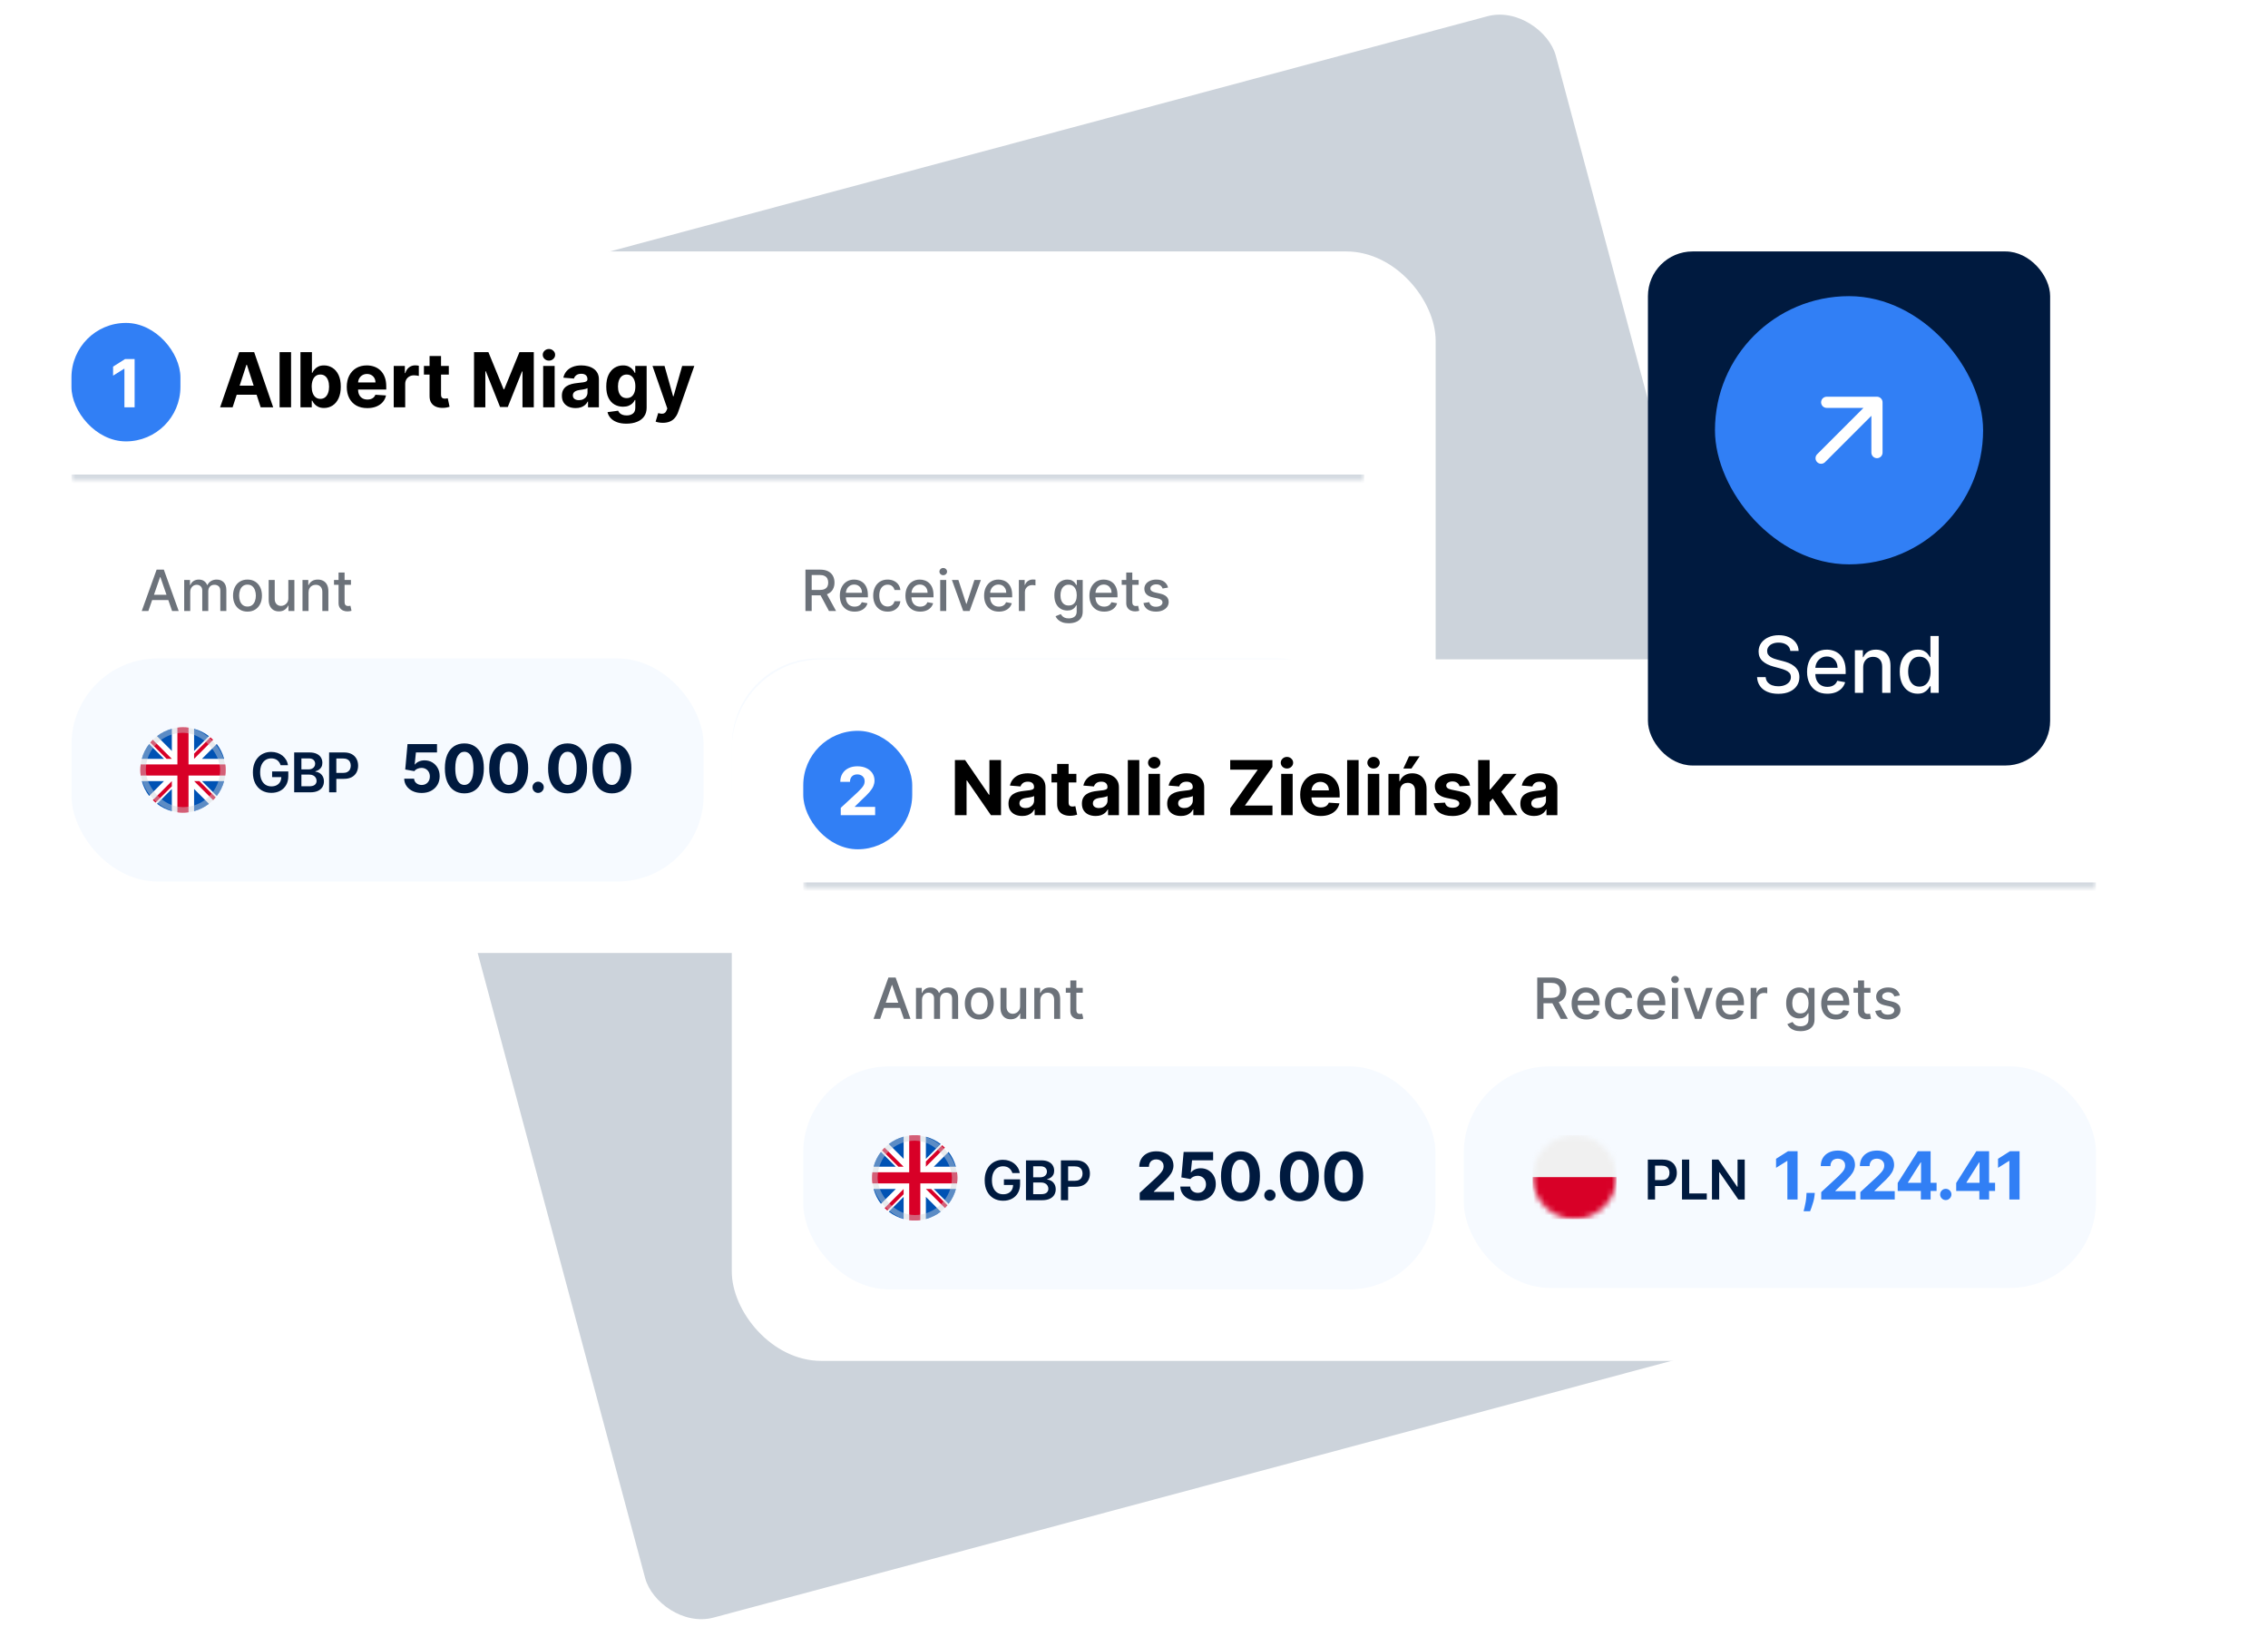 <svg width="406" height="293" viewBox="0 0 406 293" fill="none" xmlns="http://www.w3.org/2000/svg">
<rect x="55.709" y="59.327" width="227.982" height="240.968" rx="10" transform="rotate(-15 55.709 59.327)" fill="#CCD3DB"/>
<rect y="45" width="257" height="125.552" rx="16" fill="white"/>
<mask id="path-3-inside-1_13377_3655" fill="white">
<path d="M12.793 57.793H244.207V85.778H12.793V57.793Z"/>
</mask>
<path d="M244.207 84.93H12.793V86.626H244.207V84.93Z" fill="#CCD3DB" mask="url(#path-3-inside-1_13377_3655)"/>
<rect x="12.793" y="57.793" width="19.505" height="21.201" rx="9.752" fill="#317FF5"/>
<path d="M24.098 64.259V72.894H22.272V65.992H22.221L20.244 67.231V65.612L22.382 64.259H24.098Z" fill="white"/>
<path d="M41.641 72.894H39.405L42.812 63.026H45.5L48.902 72.894H46.666L44.195 65.281H44.117L41.641 72.894ZM41.501 69.015H46.782V70.643H41.501V69.015ZM52.104 63.026V72.894H50.051V63.026H52.104ZM53.787 72.894V63.026H55.839V66.736H55.902C55.992 66.537 56.122 66.334 56.292 66.129C56.466 65.92 56.691 65.746 56.967 65.608C57.246 65.467 57.593 65.396 58.008 65.396C58.547 65.396 59.045 65.537 59.501 65.82C59.957 66.1 60.322 66.522 60.595 67.087C60.868 67.65 61.005 68.355 61.005 69.203C61.005 70.028 60.871 70.725 60.605 71.294C60.341 71.859 59.981 72.288 59.525 72.58C59.072 72.87 58.565 73.014 58.003 73.014C57.605 73.014 57.266 72.948 56.986 72.817C56.71 72.685 56.483 72.519 56.307 72.32C56.13 72.118 55.995 71.914 55.902 71.708H55.81V72.894H53.787ZM55.796 69.193C55.796 69.633 55.857 70.017 55.979 70.345C56.101 70.672 56.278 70.928 56.509 71.111C56.74 71.291 57.022 71.381 57.352 71.381C57.686 71.381 57.969 71.289 58.2 71.106C58.432 70.92 58.607 70.663 58.726 70.335C58.848 70.004 58.909 69.624 58.909 69.193C58.909 68.766 58.849 68.39 58.73 68.066C58.611 67.741 58.436 67.487 58.205 67.304C57.974 67.121 57.69 67.03 57.352 67.03C57.018 67.03 56.736 67.118 56.504 67.295C56.276 67.471 56.101 67.722 55.979 68.046C55.857 68.371 55.796 68.753 55.796 69.193ZM65.747 73.038C64.986 73.038 64.331 72.884 63.781 72.576C63.235 72.264 62.814 71.824 62.519 71.255C62.223 70.683 62.075 70.007 62.075 69.227C62.075 68.466 62.223 67.797 62.519 67.222C62.814 66.647 63.23 66.199 63.767 65.878C64.306 65.557 64.939 65.396 65.665 65.396C66.153 65.396 66.608 65.475 67.029 65.632C67.453 65.787 67.822 66.019 68.137 66.331C68.455 66.642 68.702 67.034 68.879 67.507C69.056 67.976 69.144 68.525 69.144 69.154V69.718H62.895V68.446H67.212C67.212 68.151 67.148 67.889 67.019 67.661C66.891 67.433 66.712 67.254 66.484 67.126C66.26 66.994 65.998 66.928 65.699 66.928C65.387 66.928 65.111 67.001 64.87 67.145C64.632 67.287 64.446 67.478 64.311 67.719C64.176 67.956 64.107 68.221 64.104 68.514V69.723C64.104 70.089 64.171 70.406 64.306 70.672C64.445 70.939 64.639 71.144 64.889 71.289C65.14 71.434 65.437 71.506 65.781 71.506C66.009 71.506 66.218 71.474 66.407 71.409C66.597 71.345 66.759 71.249 66.894 71.12C67.029 70.992 67.132 70.835 67.202 70.648L69.101 70.773C69.004 71.23 68.807 71.628 68.508 71.968C68.213 72.306 67.83 72.569 67.361 72.759C66.895 72.945 66.357 73.038 65.747 73.038ZM70.484 72.894V65.493H72.474V66.784H72.551C72.686 66.325 72.912 65.978 73.23 65.743C73.548 65.505 73.914 65.386 74.329 65.386C74.431 65.386 74.542 65.393 74.661 65.406C74.78 65.419 74.884 65.436 74.974 65.459V67.28C74.878 67.251 74.745 67.225 74.574 67.203C74.404 67.181 74.248 67.169 74.107 67.169C73.805 67.169 73.535 67.235 73.297 67.367C73.063 67.495 72.877 67.675 72.739 67.906C72.604 68.138 72.536 68.404 72.536 68.706V72.894H70.484ZM80.343 65.493V67.034H75.886V65.493H80.343ZM76.898 63.719H78.951V70.619C78.951 70.809 78.98 70.957 79.037 71.063C79.095 71.165 79.175 71.238 79.278 71.279C79.384 71.321 79.506 71.342 79.644 71.342C79.741 71.342 79.837 71.334 79.934 71.318C80.03 71.299 80.104 71.284 80.155 71.275L80.478 72.802C80.375 72.834 80.231 72.871 80.044 72.913C79.858 72.958 79.632 72.985 79.365 72.995C78.87 73.014 78.437 72.948 78.064 72.797C77.695 72.646 77.407 72.412 77.202 72.094C76.996 71.776 76.895 71.374 76.898 70.889V63.719ZM84.859 63.026H87.432L90.15 69.656H90.265L92.983 63.026H95.556V72.894H93.532V66.471H93.45L90.897 72.845H89.519L86.965 66.447H86.883V72.894H84.859V63.026ZM97.236 72.894V65.493H99.289V72.894H97.236ZM98.267 64.538C97.962 64.538 97.701 64.437 97.482 64.235C97.267 64.029 97.159 63.784 97.159 63.498C97.159 63.215 97.267 62.972 97.482 62.77C97.701 62.565 97.962 62.462 98.267 62.462C98.573 62.462 98.833 62.565 99.048 62.77C99.266 62.972 99.376 63.215 99.376 63.498C99.376 63.784 99.266 64.029 99.048 64.235C98.833 64.437 98.573 64.538 98.267 64.538ZM103.044 73.033C102.571 73.033 102.151 72.951 101.781 72.788C101.412 72.621 101.12 72.375 100.904 72.05C100.692 71.723 100.586 71.315 100.586 70.826C100.586 70.415 100.662 70.07 100.813 69.79C100.964 69.511 101.169 69.286 101.43 69.116C101.69 68.946 101.985 68.817 102.316 68.731C102.65 68.644 103 68.583 103.367 68.547C103.797 68.502 104.144 68.461 104.407 68.422C104.671 68.38 104.862 68.319 104.981 68.239C105.1 68.159 105.159 68.04 105.159 67.882V67.853C105.159 67.548 105.063 67.312 104.87 67.145C104.68 66.978 104.41 66.895 104.06 66.895C103.691 66.895 103.397 66.977 103.179 67.14C102.96 67.301 102.816 67.503 102.745 67.748L100.847 67.593C100.943 67.144 101.132 66.755 101.415 66.427C101.698 66.096 102.062 65.843 102.509 65.666C102.959 65.486 103.479 65.396 104.07 65.396C104.481 65.396 104.875 65.444 105.25 65.541C105.63 65.637 105.965 65.787 106.258 65.989C106.553 66.191 106.786 66.451 106.956 66.769C107.126 67.084 107.212 67.462 107.212 67.902V72.894H105.265V71.867H105.207C105.088 72.099 104.929 72.302 104.73 72.479C104.531 72.653 104.292 72.789 104.012 72.889C103.733 72.985 103.41 73.033 103.044 73.033ZM103.632 71.617C103.933 71.617 104.2 71.557 104.431 71.438C104.663 71.316 104.844 71.153 104.976 70.947C105.108 70.741 105.173 70.508 105.173 70.248V69.463C105.109 69.505 105.021 69.543 104.908 69.579C104.799 69.611 104.675 69.641 104.537 69.67C104.399 69.696 104.261 69.72 104.123 69.742C103.985 69.762 103.86 69.779 103.747 69.795C103.506 69.831 103.296 69.887 103.116 69.964C102.936 70.041 102.796 70.145 102.697 70.277C102.597 70.406 102.547 70.566 102.547 70.759C102.547 71.038 102.649 71.252 102.851 71.4C103.057 71.544 103.317 71.617 103.632 71.617ZM112.138 75.823C111.473 75.823 110.903 75.732 110.428 75.549C109.956 75.369 109.58 75.123 109.3 74.811C109.021 74.5 108.839 74.15 108.756 73.761L110.654 73.505C110.712 73.653 110.804 73.791 110.929 73.92C111.054 74.048 111.22 74.151 111.425 74.228C111.634 74.308 111.888 74.349 112.187 74.349C112.633 74.349 113.001 74.24 113.29 74.021C113.582 73.806 113.728 73.445 113.728 72.937V71.583H113.642C113.552 71.788 113.417 71.983 113.237 72.166C113.057 72.349 112.826 72.498 112.543 72.614C112.26 72.73 111.923 72.788 111.531 72.788C110.976 72.788 110.47 72.659 110.013 72.402C109.561 72.142 109.199 71.745 108.929 71.212C108.663 70.675 108.529 69.998 108.529 69.179C108.529 68.34 108.666 67.64 108.939 67.078C109.212 66.516 109.575 66.095 110.028 65.815C110.484 65.536 110.984 65.396 111.526 65.396C111.941 65.396 112.288 65.467 112.567 65.608C112.847 65.746 113.072 65.92 113.242 66.129C113.415 66.334 113.549 66.537 113.642 66.736H113.719V65.493H115.757V72.966C115.757 73.595 115.603 74.122 115.294 74.546C114.986 74.97 114.559 75.288 114.013 75.5C113.47 75.716 112.845 75.823 112.138 75.823ZM112.182 71.246C112.513 71.246 112.792 71.164 113.02 71C113.251 70.833 113.428 70.595 113.55 70.287C113.675 69.975 113.738 69.603 113.738 69.169C113.738 68.735 113.677 68.359 113.555 68.041C113.433 67.72 113.256 67.471 113.025 67.295C112.794 67.118 112.513 67.03 112.182 67.03C111.844 67.03 111.56 67.121 111.329 67.304C111.098 67.484 110.923 67.735 110.804 68.056C110.685 68.377 110.625 68.748 110.625 69.169C110.625 69.596 110.685 69.966 110.804 70.277C110.926 70.586 111.101 70.825 111.329 70.995C111.56 71.162 111.844 71.246 112.182 71.246ZM118.658 75.669C118.397 75.669 118.153 75.648 117.925 75.606C117.7 75.568 117.514 75.518 117.366 75.457L117.829 73.925C118.07 73.999 118.287 74.039 118.479 74.045C118.675 74.052 118.844 74.007 118.985 73.91C119.13 73.814 119.247 73.65 119.337 73.419L119.457 73.106L116.803 65.493H118.961L120.493 70.928H120.57L122.117 65.493H124.29L121.414 73.693C121.276 74.092 121.088 74.439 120.85 74.734C120.615 75.033 120.318 75.263 119.959 75.423C119.599 75.587 119.165 75.669 118.658 75.669Z" fill="black"/>
<path d="M26.559 109.347H25.374L28.037 101.946H29.328L31.991 109.347H30.806L28.713 103.29H28.655L26.559 109.347ZM26.758 106.449H30.603V107.389H26.758V106.449ZM32.973 109.347V103.796H34.01V104.7H34.079C34.194 104.394 34.383 104.155 34.646 103.984C34.909 103.811 35.223 103.724 35.589 103.724C35.96 103.724 36.271 103.811 36.522 103.984C36.775 104.158 36.961 104.396 37.082 104.7H37.14C37.272 104.404 37.483 104.167 37.772 103.992C38.061 103.813 38.406 103.724 38.806 103.724C39.309 103.724 39.72 103.882 40.038 104.198C40.358 104.513 40.519 104.989 40.519 105.625V109.347H39.438V105.726C39.438 105.35 39.336 105.078 39.131 104.909C38.926 104.741 38.681 104.656 38.397 104.656C38.045 104.656 37.772 104.765 37.577 104.982C37.382 105.196 37.284 105.472 37.284 105.809V109.347H36.207V105.658C36.207 105.356 36.113 105.114 35.925 104.931C35.737 104.748 35.493 104.656 35.192 104.656C34.987 104.656 34.798 104.711 34.624 104.819C34.453 104.925 34.315 105.073 34.209 105.264C34.105 105.454 34.053 105.674 34.053 105.925V109.347H32.973ZM44.305 109.459C43.784 109.459 43.33 109.34 42.942 109.101C42.554 108.863 42.253 108.529 42.039 108.1C41.825 107.672 41.717 107.17 41.717 106.597C41.717 106.021 41.825 105.518 42.039 105.087C42.253 104.655 42.554 104.32 42.942 104.082C43.33 103.843 43.784 103.724 44.305 103.724C44.825 103.724 45.279 103.843 45.667 104.082C46.055 104.32 46.356 104.655 46.571 105.087C46.785 105.518 46.892 106.021 46.892 106.597C46.892 107.17 46.785 107.672 46.571 108.1C46.356 108.529 46.055 108.863 45.667 109.101C45.279 109.34 44.825 109.459 44.305 109.459ZM44.308 108.552C44.646 108.552 44.925 108.463 45.147 108.285C45.368 108.106 45.532 107.869 45.638 107.573C45.747 107.276 45.801 106.95 45.801 106.593C45.801 106.239 45.747 105.914 45.638 105.618C45.532 105.319 45.368 105.079 45.147 104.899C44.925 104.718 44.646 104.628 44.308 104.628C43.969 104.628 43.687 104.718 43.463 104.899C43.241 105.079 43.076 105.319 42.968 105.618C42.862 105.914 42.809 106.239 42.809 106.593C42.809 106.95 42.862 107.276 42.968 107.573C43.076 107.869 43.241 108.106 43.463 108.285C43.687 108.463 43.969 108.552 44.308 108.552ZM51.615 107.045V103.796H52.699V109.347H51.636V108.386H51.578C51.451 108.682 51.246 108.929 50.964 109.127C50.685 109.322 50.337 109.419 49.92 109.419C49.563 109.419 49.248 109.341 48.973 109.185C48.701 109.026 48.486 108.791 48.33 108.48C48.175 108.169 48.098 107.785 48.098 107.327V103.796H49.179V107.197C49.179 107.575 49.284 107.876 49.493 108.1C49.703 108.324 49.975 108.436 50.31 108.436C50.512 108.436 50.714 108.386 50.913 108.285C51.116 108.184 51.283 108.031 51.416 107.826C51.551 107.621 51.617 107.361 51.615 107.045ZM55.231 106.051V109.347H54.151V103.796H55.188V104.7H55.256C55.384 104.406 55.584 104.17 55.856 103.992C56.131 103.813 56.477 103.724 56.893 103.724C57.272 103.724 57.603 103.804 57.887 103.963C58.172 104.119 58.392 104.353 58.548 104.664C58.705 104.975 58.783 105.359 58.783 105.817V109.347H57.703V105.947C57.703 105.544 57.598 105.23 57.389 105.003C57.179 104.775 56.891 104.66 56.525 104.66C56.274 104.66 56.051 104.714 55.856 104.823C55.663 104.931 55.511 105.09 55.397 105.3C55.286 105.507 55.231 105.757 55.231 106.051ZM62.824 103.796V104.664H59.792V103.796H62.824ZM60.605 102.467H61.685V107.717C61.685 107.927 61.717 108.085 61.779 108.191C61.842 108.294 61.923 108.365 62.021 108.404C62.123 108.44 62.232 108.458 62.35 108.458C62.437 108.458 62.513 108.452 62.578 108.44C62.643 108.428 62.694 108.418 62.73 108.411L62.925 109.304C62.862 109.328 62.773 109.352 62.657 109.376C62.542 109.403 62.397 109.417 62.224 109.419C61.939 109.424 61.674 109.374 61.429 109.268C61.183 109.162 60.984 108.998 60.832 108.776C60.681 108.555 60.605 108.276 60.605 107.941V102.467Z" fill="#6C727A"/>
<rect x="12.793" y="117.839" width="113.163" height="39.92" rx="15.41" fill="#F6FAFF"/>
<g clip-path="url(#clip0_13377_3655)">
<path d="M32.753 145.431C36.969 145.431 40.386 142.014 40.386 137.799C40.386 133.584 36.969 130.167 32.753 130.167C28.538 130.167 25.121 133.584 25.121 137.799C25.121 142.014 28.538 145.431 32.753 145.431Z" fill="white"/>
<path d="M26.699 133.152C26.099 133.932 25.647 134.831 25.384 135.808H29.355L26.699 133.152Z" fill="#0052B4"/>
<path d="M40.123 135.808C39.86 134.831 39.407 133.932 38.808 133.152L36.152 135.808H40.123Z" fill="#0052B4"/>
<path d="M25.384 139.79C25.647 140.767 26.099 141.666 26.699 142.446L29.355 139.79H25.384Z" fill="#0052B4"/>
<path d="M37.4 131.745C36.62 131.145 35.721 130.693 34.744 130.43V134.4L37.4 131.745Z" fill="#0052B4"/>
<path d="M28.107 143.854C28.887 144.453 29.786 144.905 30.762 145.168V141.198L28.107 143.854Z" fill="#0052B4"/>
<path d="M30.762 130.43C29.786 130.693 28.887 131.145 28.107 131.744L30.762 134.4V130.43Z" fill="#0052B4"/>
<path d="M34.744 145.168C35.721 144.905 36.62 144.453 37.4 143.854L34.744 141.198V145.168Z" fill="#0052B4"/>
<path d="M36.152 139.79L38.808 142.446C39.407 141.666 39.86 140.767 40.123 139.79H36.152Z" fill="#0052B4"/>
<path d="M40.321 136.804H33.749H33.749V130.231C33.423 130.189 33.091 130.167 32.753 130.167C32.416 130.167 32.084 130.189 31.758 130.231V136.803V136.804H25.186C25.143 137.129 25.121 137.462 25.121 137.799C25.121 138.137 25.143 138.469 25.186 138.795H31.758H31.758V145.367C32.084 145.409 32.416 145.431 32.753 145.431C33.091 145.431 33.423 145.409 33.749 145.367V138.795V138.795H40.321C40.364 138.469 40.386 138.137 40.386 137.799C40.386 137.462 40.364 137.129 40.321 136.804V136.804Z" fill="#D80027"/>
<path d="M34.744 139.79L38.15 143.196C38.307 143.039 38.456 142.876 38.599 142.706L35.683 139.79H34.744V139.79Z" fill="#D80027"/>
<path d="M30.762 139.79H30.762L27.356 143.196C27.513 143.352 27.677 143.502 27.846 143.644L30.762 140.729V139.79Z" fill="#D80027"/>
<path d="M30.762 135.808V135.808L27.357 132.402C27.2 132.559 27.05 132.722 26.908 132.892L29.824 135.808H30.762V135.808Z" fill="#D80027"/>
<path d="M34.744 135.808L38.15 132.402C37.994 132.246 37.83 132.096 37.66 131.954L34.744 134.869V135.808Z" fill="#D80027"/>
<rect opacity="0.45" x="25.612" y="130.657" width="14.283" height="14.283" rx="7.142" stroke="#CCD3DB" stroke-width="0.981"/>
</g>
<path d="M50.232 136.941C50.174 136.753 50.094 136.585 49.992 136.436C49.892 136.285 49.771 136.156 49.629 136.049C49.49 135.942 49.33 135.862 49.148 135.809C48.967 135.753 48.77 135.725 48.556 135.725C48.172 135.725 47.831 135.822 47.531 136.014C47.232 136.207 46.996 136.491 46.824 136.865C46.654 137.236 46.57 137.689 46.57 138.224C46.57 138.763 46.654 139.219 46.824 139.593C46.993 139.967 47.229 140.252 47.531 140.447C47.833 140.64 48.184 140.736 48.584 140.736C48.946 140.736 49.26 140.667 49.525 140.527C49.792 140.388 49.997 140.19 50.141 139.935C50.285 139.677 50.358 139.375 50.358 139.029L50.65 139.074H48.713V138.063H51.608V138.921C51.608 139.532 51.478 140.06 51.218 140.506C50.958 140.952 50.6 141.296 50.145 141.538C49.69 141.777 49.167 141.897 48.577 141.897C47.919 141.897 47.342 141.749 46.845 141.454C46.35 141.157 45.963 140.735 45.684 140.189C45.408 139.641 45.27 138.99 45.27 138.238C45.27 137.662 45.351 137.147 45.514 136.694C45.679 136.241 45.909 135.856 46.204 135.541C46.499 135.222 46.845 134.981 47.242 134.816C47.639 134.648 48.072 134.565 48.538 134.565C48.933 134.565 49.302 134.623 49.643 134.739C49.985 134.853 50.288 135.015 50.553 135.227C50.82 135.438 51.039 135.689 51.211 135.98C51.383 136.27 51.496 136.591 51.549 136.941H50.232ZM52.662 141.799V134.662H55.394C55.91 134.662 56.339 134.744 56.68 134.906C57.024 135.067 57.281 135.286 57.45 135.565C57.622 135.844 57.708 136.16 57.708 136.513C57.708 136.803 57.653 137.052 57.541 137.258C57.429 137.463 57.28 137.629 57.091 137.757C56.903 137.885 56.693 137.976 56.461 138.032V138.102C56.714 138.116 56.957 138.194 57.189 138.335C57.424 138.475 57.615 138.672 57.764 138.928C57.913 139.183 57.987 139.492 57.987 139.855C57.987 140.224 57.898 140.556 57.719 140.851C57.54 141.144 57.27 141.375 56.91 141.545C56.55 141.714 56.097 141.799 55.551 141.799H52.662ZM53.955 140.719H55.346C55.815 140.719 56.153 140.629 56.36 140.45C56.569 140.269 56.673 140.037 56.673 139.754C56.673 139.542 56.621 139.352 56.516 139.182C56.412 139.01 56.263 138.875 56.07 138.778C55.878 138.678 55.648 138.628 55.38 138.628H53.955V140.719ZM53.955 137.698H55.234C55.457 137.698 55.658 137.657 55.837 137.576C56.016 137.492 56.156 137.375 56.259 137.224C56.363 137.07 56.415 136.889 56.415 136.68C56.415 136.404 56.318 136.176 56.123 135.997C55.93 135.818 55.643 135.729 55.262 135.729H53.955V137.698ZM58.915 141.799V134.662H61.592C62.14 134.662 62.6 134.765 62.972 134.969C63.346 135.173 63.628 135.455 63.818 135.812C64.011 136.168 64.108 136.572 64.108 137.025C64.108 137.483 64.011 137.889 63.818 138.245C63.626 138.6 63.341 138.88 62.965 139.084C62.588 139.287 62.125 139.388 61.574 139.388H59.8V138.325H61.4C61.721 138.325 61.983 138.269 62.188 138.158C62.392 138.046 62.543 137.893 62.641 137.698C62.74 137.502 62.79 137.278 62.79 137.025C62.79 136.772 62.74 136.549 62.641 136.356C62.543 136.163 62.391 136.013 62.184 135.906C61.98 135.797 61.716 135.743 61.393 135.743H60.208V141.799H58.915Z" fill="#001A3F"/>
<path d="M75.48 141.917C74.884 141.917 74.353 141.808 73.887 141.588C73.423 141.369 73.055 141.067 72.782 140.682C72.509 140.297 72.367 139.855 72.356 139.358H74.127C74.147 139.692 74.287 139.964 74.549 140.172C74.81 140.38 75.121 140.484 75.48 140.484C75.767 140.484 76.02 140.42 76.239 140.294C76.461 140.165 76.634 139.986 76.758 139.758C76.884 139.528 76.948 139.264 76.948 138.966C76.948 138.662 76.883 138.395 76.754 138.165C76.627 137.934 76.451 137.754 76.227 137.625C76.002 137.496 75.745 137.43 75.455 137.427C75.202 137.427 74.956 137.479 74.717 137.583C74.481 137.687 74.297 137.829 74.165 138.009L72.542 137.718L72.951 133.165H78.229V134.657H74.456L74.232 136.82H74.283C74.435 136.606 74.664 136.429 74.97 136.289C75.276 136.148 75.619 136.078 75.999 136.078C76.519 136.078 76.983 136.2 77.39 136.445C77.798 136.689 78.12 137.025 78.356 137.452C78.592 137.877 78.708 138.366 78.706 138.919C78.708 139.501 78.573 140.018 78.301 140.471C78.031 140.921 77.653 141.275 77.167 141.533C76.683 141.789 76.121 141.917 75.48 141.917ZM83.127 141.989C82.402 141.986 81.778 141.808 81.255 141.453C80.735 141.099 80.335 140.586 80.053 139.914C79.775 139.243 79.637 138.435 79.64 137.49C79.64 136.549 79.779 135.746 80.058 135.083C80.339 134.42 80.739 133.915 81.259 133.569C81.782 133.221 82.404 133.047 83.127 133.047C83.849 133.047 84.47 133.221 84.99 133.569C85.513 133.918 85.915 134.424 86.196 135.087C86.477 135.748 86.616 136.549 86.614 137.49C86.614 138.437 86.473 139.247 86.192 139.919C85.914 140.59 85.515 141.103 84.995 141.458C84.475 141.812 83.852 141.989 83.127 141.989ZM83.127 140.475C83.622 140.475 84.016 140.226 84.312 139.729C84.607 139.231 84.753 138.485 84.75 137.49C84.75 136.835 84.683 136.29 84.548 135.854C84.416 135.419 84.227 135.091 83.983 134.872C83.741 134.653 83.456 134.543 83.127 134.543C82.635 134.543 82.242 134.789 81.946 135.281C81.651 135.773 81.502 136.509 81.499 137.49C81.499 138.154 81.566 138.707 81.698 139.151C81.833 139.593 82.022 139.924 82.267 140.146C82.511 140.366 82.798 140.475 83.127 140.475ZM91.063 141.989C90.338 141.986 89.714 141.808 89.191 141.453C88.671 141.099 88.271 140.586 87.99 139.914C87.712 139.243 87.574 138.435 87.577 137.49C87.577 136.549 87.716 135.746 87.994 135.083C88.275 134.42 88.676 133.915 89.196 133.569C89.718 133.221 90.341 133.047 91.063 133.047C91.786 133.047 92.407 133.221 92.927 133.569C93.45 133.918 93.852 134.424 94.133 135.087C94.414 135.748 94.553 136.549 94.55 137.49C94.55 138.437 94.409 139.247 94.128 139.919C93.85 140.59 93.451 141.103 92.931 141.458C92.411 141.812 91.788 141.989 91.063 141.989ZM91.063 140.475C91.558 140.475 91.953 140.226 92.248 139.729C92.543 139.231 92.689 138.485 92.686 137.49C92.686 136.835 92.619 136.29 92.484 135.854C92.352 135.419 92.164 135.091 91.919 134.872C91.677 134.653 91.392 134.543 91.063 134.543C90.572 134.543 90.178 134.789 89.883 135.281C89.588 135.773 89.439 136.509 89.436 137.49C89.436 138.154 89.502 138.707 89.634 139.151C89.769 139.593 89.959 139.924 90.203 140.146C90.448 140.366 90.734 140.475 91.063 140.475ZM96.333 141.909C96.055 141.909 95.816 141.81 95.616 141.614C95.42 141.414 95.321 141.175 95.321 140.897C95.321 140.621 95.42 140.385 95.616 140.189C95.816 139.992 96.055 139.893 96.333 139.893C96.603 139.893 96.839 139.992 97.041 140.189C97.244 140.385 97.345 140.621 97.345 140.897C97.345 141.082 97.297 141.252 97.202 141.407C97.109 141.559 96.987 141.681 96.835 141.774C96.683 141.864 96.516 141.909 96.333 141.909ZM101.603 141.989C100.878 141.986 100.254 141.808 99.731 141.453C99.211 141.099 98.811 140.586 98.529 139.914C98.251 139.243 98.113 138.435 98.116 137.49C98.116 136.549 98.255 135.746 98.534 135.083C98.815 134.42 99.215 133.915 99.735 133.569C100.258 133.221 100.881 133.047 101.603 133.047C102.325 133.047 102.946 133.221 103.466 133.569C103.989 133.918 104.391 134.424 104.672 135.087C104.953 135.748 105.092 136.549 105.09 137.49C105.09 138.437 104.949 139.247 104.668 139.919C104.39 140.59 103.991 141.103 103.471 141.458C102.951 141.812 102.328 141.989 101.603 141.989ZM101.603 140.475C102.098 140.475 102.493 140.226 102.788 139.729C103.083 139.231 103.229 138.485 103.226 137.49C103.226 136.835 103.159 136.29 103.024 135.854C102.892 135.419 102.703 135.091 102.459 134.872C102.217 134.653 101.932 134.543 101.603 134.543C101.111 134.543 100.718 134.789 100.422 135.281C100.127 135.773 99.978 136.509 99.975 137.49C99.975 138.154 100.042 138.707 100.174 139.151C100.309 139.593 100.498 139.924 100.743 140.146C100.987 140.366 101.274 140.475 101.603 140.475ZM109.539 141.989C108.814 141.986 108.19 141.808 107.667 141.453C107.147 141.099 106.747 140.586 106.466 139.914C106.188 139.243 106.05 138.435 106.053 137.49C106.053 136.549 106.192 135.746 106.47 135.083C106.751 134.42 107.152 133.915 107.672 133.569C108.194 133.221 108.817 133.047 109.539 133.047C110.262 133.047 110.883 133.221 111.403 133.569C111.926 133.918 112.328 134.424 112.609 135.087C112.89 135.748 113.029 136.549 113.026 137.49C113.026 138.437 112.886 139.247 112.604 139.919C112.326 140.59 111.927 141.103 111.407 141.458C110.887 141.812 110.265 141.989 109.539 141.989ZM109.539 140.475C110.034 140.475 110.429 140.226 110.724 139.729C111.019 139.231 111.165 138.485 111.163 137.49C111.163 136.835 111.095 136.29 110.96 135.854C110.828 135.419 110.64 135.091 110.395 134.872C110.154 134.653 109.868 134.543 109.539 134.543C109.048 134.543 108.654 134.789 108.359 135.281C108.064 135.773 107.915 136.509 107.912 137.49C107.912 138.154 107.978 138.707 108.11 139.151C108.245 139.593 108.435 139.924 108.679 140.146C108.924 140.366 109.211 140.475 109.539 140.475Z" fill="#001A3F"/>
<path d="M144.185 109.347V101.946H146.823C147.397 101.946 147.872 102.045 148.251 102.242C148.631 102.44 148.916 102.713 149.104 103.063C149.291 103.41 149.385 103.811 149.385 104.266C149.385 104.719 149.29 105.118 149.1 105.462C148.912 105.804 148.628 106.071 148.247 106.261C147.869 106.451 147.393 106.546 146.82 106.546H144.821V105.585H146.718C147.08 105.585 147.374 105.533 147.6 105.43C147.829 105.326 147.996 105.176 148.103 104.978C148.209 104.781 148.262 104.543 148.262 104.266C148.262 103.987 148.207 103.745 148.099 103.54C147.993 103.335 147.825 103.178 147.597 103.07C147.37 102.959 147.073 102.904 146.704 102.904H145.302V109.347H144.185ZM147.839 106.008L149.667 109.347H148.395L146.603 106.008H147.839ZM152.98 109.459C152.433 109.459 151.962 109.342 151.567 109.109C151.175 108.873 150.871 108.541 150.657 108.115C150.445 107.686 150.339 107.184 150.339 106.608C150.339 106.039 150.445 105.538 150.657 105.105C150.871 104.671 151.17 104.332 151.553 104.089C151.938 103.846 152.389 103.724 152.904 103.724C153.217 103.724 153.521 103.776 153.815 103.88C154.109 103.983 154.373 104.146 154.606 104.367C154.84 104.589 155.024 104.877 155.159 105.231C155.294 105.583 155.362 106.01 155.362 106.514V106.897H150.949V106.088H154.303C154.303 105.803 154.245 105.551 154.129 105.332C154.014 105.111 153.851 104.936 153.642 104.808C153.434 104.681 153.191 104.617 152.912 104.617C152.608 104.617 152.343 104.691 152.117 104.841C151.892 104.988 151.719 105.18 151.596 105.419C151.476 105.655 151.415 105.912 151.415 106.189V106.821C151.415 107.192 151.48 107.508 151.611 107.768C151.743 108.028 151.927 108.227 152.163 108.364C152.4 108.499 152.675 108.567 152.991 108.567C153.196 108.567 153.383 108.538 153.551 108.48C153.72 108.42 153.866 108.33 153.988 108.212C154.111 108.094 154.205 107.949 154.27 107.775L155.293 107.959C155.211 108.261 155.064 108.524 154.852 108.751C154.643 108.975 154.379 109.15 154.061 109.275C153.745 109.398 153.385 109.459 152.98 109.459ZM158.899 109.459C158.361 109.459 157.899 109.338 157.511 109.094C157.125 108.848 156.829 108.51 156.622 108.079C156.415 107.647 156.311 107.154 156.311 106.597C156.311 106.033 156.417 105.536 156.629 105.105C156.841 104.671 157.14 104.332 157.525 104.089C157.911 103.846 158.365 103.724 158.888 103.724C159.309 103.724 159.685 103.802 160.015 103.959C160.345 104.113 160.612 104.33 160.814 104.61C161.019 104.889 161.14 105.215 161.179 105.589H160.127C160.07 105.329 159.937 105.105 159.73 104.917C159.525 104.729 159.25 104.635 158.906 104.635C158.605 104.635 158.341 104.714 158.114 104.873C157.89 105.03 157.716 105.254 157.59 105.545C157.465 105.835 157.403 106.177 157.403 106.572C157.403 106.977 157.464 107.326 157.587 107.62C157.71 107.914 157.883 108.141 158.107 108.303C158.334 108.464 158.6 108.545 158.906 108.545C159.111 108.545 159.296 108.508 159.462 108.433C159.631 108.356 159.772 108.246 159.885 108.104C160.001 107.962 160.082 107.791 160.127 107.591H161.179C161.14 107.95 161.024 108.27 160.828 108.552C160.633 108.834 160.372 109.056 160.044 109.217C159.719 109.378 159.337 109.459 158.899 109.459ZM164.727 109.459C164.18 109.459 163.709 109.342 163.314 109.109C162.921 108.873 162.618 108.541 162.403 108.115C162.191 107.686 162.085 107.184 162.085 106.608C162.085 106.039 162.191 105.538 162.403 105.105C162.618 104.671 162.916 104.332 163.299 104.089C163.685 103.846 164.135 103.724 164.651 103.724C164.964 103.724 165.268 103.776 165.562 103.88C165.855 103.983 166.119 104.146 166.353 104.367C166.587 104.589 166.771 104.877 166.906 105.231C167.041 105.583 167.108 106.01 167.108 106.514V106.897H162.696V106.088H166.049C166.049 105.803 165.992 105.551 165.876 105.332C165.76 105.111 165.598 104.936 165.388 104.808C165.181 104.681 164.938 104.617 164.658 104.617C164.355 104.617 164.09 104.691 163.863 104.841C163.639 104.988 163.466 105.18 163.343 105.419C163.222 105.655 163.162 105.912 163.162 106.189V106.821C163.162 107.192 163.227 107.508 163.357 107.768C163.49 108.028 163.674 108.227 163.91 108.364C164.146 108.499 164.422 108.567 164.738 108.567C164.942 108.567 165.129 108.538 165.298 108.48C165.466 108.42 165.612 108.33 165.735 108.212C165.858 108.094 165.952 107.949 166.017 107.775L167.04 107.959C166.958 108.261 166.811 108.524 166.599 108.751C166.389 108.975 166.125 109.15 165.807 109.275C165.492 109.398 165.132 109.459 164.727 109.459ZM168.307 109.347V103.796H169.388V109.347H168.307ZM168.853 102.94C168.665 102.94 168.503 102.877 168.369 102.752C168.236 102.624 168.17 102.473 168.17 102.297C168.17 102.118 168.236 101.967 168.369 101.841C168.503 101.714 168.665 101.65 168.853 101.65C169.041 101.65 169.201 101.714 169.333 101.841C169.468 101.967 169.536 102.118 169.536 102.297C169.536 102.473 169.468 102.624 169.333 102.752C169.201 102.877 169.041 102.94 168.853 102.94ZM175.59 103.796L173.577 109.347H172.42L170.404 103.796H171.564L172.97 108.068H173.028L174.43 103.796H175.59ZM178.809 109.459C178.262 109.459 177.791 109.342 177.396 109.109C177.003 108.873 176.7 108.541 176.485 108.115C176.273 107.686 176.167 107.184 176.167 106.608C176.167 106.039 176.273 105.538 176.485 105.105C176.7 104.671 176.998 104.332 177.381 104.089C177.767 103.846 178.217 103.724 178.733 103.724C179.046 103.724 179.35 103.776 179.644 103.88C179.937 103.983 180.201 104.146 180.435 104.367C180.669 104.589 180.853 104.877 180.988 105.231C181.123 105.583 181.19 106.01 181.19 106.514V106.897H176.778V106.088H180.131C180.131 105.803 180.074 105.551 179.958 105.332C179.842 105.111 179.68 104.936 179.47 104.808C179.263 104.681 179.02 104.617 178.74 104.617C178.437 104.617 178.172 104.691 177.945 104.841C177.721 104.988 177.548 105.18 177.425 105.419C177.304 105.655 177.244 105.912 177.244 106.189V106.821C177.244 107.192 177.309 107.508 177.439 107.768C177.572 108.028 177.756 108.227 177.992 108.364C178.228 108.499 178.504 108.567 178.82 108.567C179.024 108.567 179.211 108.538 179.38 108.48C179.548 108.42 179.694 108.33 179.817 108.212C179.94 108.094 180.034 107.949 180.099 107.775L181.122 107.959C181.04 108.261 180.893 108.524 180.681 108.751C180.471 108.975 180.207 109.15 179.889 109.275C179.574 109.398 179.213 109.459 178.809 109.459ZM182.389 109.347V103.796H183.433V104.678H183.491C183.592 104.379 183.771 104.145 184.026 103.973C184.284 103.8 184.575 103.713 184.901 103.713C184.968 103.713 185.048 103.716 185.139 103.721C185.233 103.725 185.307 103.731 185.36 103.739V104.772C185.316 104.76 185.239 104.747 185.128 104.732C185.018 104.716 184.907 104.707 184.796 104.707C184.54 104.707 184.313 104.761 184.113 104.87C183.915 104.976 183.759 105.124 183.643 105.314C183.527 105.502 183.47 105.717 183.47 105.957V109.347H182.389ZM191.315 111.544C190.874 111.544 190.495 111.487 190.177 111.371C189.861 111.255 189.603 111.102 189.403 110.912C189.203 110.722 189.054 110.513 188.955 110.287L189.884 109.904C189.949 110.01 190.036 110.122 190.144 110.24C190.255 110.36 190.404 110.463 190.592 110.547C190.783 110.631 191.027 110.673 191.326 110.673C191.736 110.673 192.074 110.573 192.341 110.373C192.609 110.176 192.743 109.86 192.743 109.427V108.335H192.674C192.609 108.453 192.515 108.585 192.392 108.729C192.272 108.874 192.105 108.999 191.893 109.105C191.681 109.211 191.405 109.264 191.066 109.264C190.627 109.264 190.232 109.162 189.88 108.957C189.531 108.75 189.254 108.445 189.049 108.043C188.847 107.638 188.746 107.14 188.746 106.55C188.746 105.96 188.846 105.454 189.046 105.032C189.248 104.611 189.525 104.288 189.877 104.064C190.229 103.837 190.627 103.724 191.073 103.724C191.418 103.724 191.696 103.782 191.908 103.898C192.12 104.011 192.285 104.143 192.403 104.295C192.523 104.447 192.616 104.581 192.681 104.696H192.761V103.796H193.819V109.47C193.819 109.947 193.709 110.339 193.487 110.645C193.265 110.95 192.965 111.177 192.587 111.324C192.211 111.471 191.787 111.544 191.315 111.544ZM191.304 108.368C191.615 108.368 191.878 108.296 192.092 108.151C192.309 108.004 192.473 107.794 192.584 107.522C192.697 107.248 192.753 106.919 192.753 106.536C192.753 106.162 192.698 105.833 192.587 105.549C192.476 105.265 192.314 105.043 192.099 104.884C191.885 104.723 191.62 104.642 191.304 104.642C190.979 104.642 190.708 104.726 190.491 104.895C190.274 105.061 190.111 105.288 190 105.574C189.891 105.861 189.837 106.182 189.837 106.536C189.837 106.899 189.892 107.219 190.003 107.493C190.114 107.768 190.278 107.982 190.495 108.137C190.714 108.291 190.984 108.368 191.304 108.368ZM197.661 109.459C197.114 109.459 196.643 109.342 196.248 109.109C195.855 108.873 195.552 108.541 195.337 108.115C195.125 107.686 195.019 107.184 195.019 106.608C195.019 106.039 195.125 105.538 195.337 105.105C195.552 104.671 195.85 104.332 196.233 104.089C196.619 103.846 197.069 103.724 197.585 103.724C197.898 103.724 198.202 103.776 198.496 103.88C198.79 103.983 199.053 104.146 199.287 104.367C199.521 104.589 199.705 104.877 199.84 105.231C199.975 105.583 200.042 106.01 200.042 106.514V106.897H195.63V106.088H198.984C198.984 105.803 198.926 105.551 198.81 105.332C198.694 105.111 198.532 104.936 198.322 104.808C198.115 104.681 197.872 104.617 197.592 104.617C197.289 104.617 197.024 104.691 196.797 104.841C196.573 104.988 196.4 105.18 196.277 105.419C196.156 105.655 196.096 105.912 196.096 106.189V106.821C196.096 107.192 196.161 107.508 196.291 107.768C196.424 108.028 196.608 108.227 196.844 108.364C197.08 108.499 197.356 108.567 197.672 108.567C197.877 108.567 198.063 108.538 198.232 108.48C198.401 108.42 198.546 108.33 198.669 108.212C198.792 108.094 198.886 107.949 198.951 107.775L199.974 107.959C199.892 108.261 199.745 108.524 199.533 108.751C199.323 108.975 199.059 109.15 198.741 109.275C198.426 109.398 198.066 109.459 197.661 109.459ZM203.832 103.796V104.664H200.8V103.796H203.832ZM201.613 102.467H202.694V107.717C202.694 107.927 202.725 108.085 202.788 108.191C202.851 108.294 202.931 108.365 203.03 108.404C203.131 108.44 203.241 108.458 203.359 108.458C203.446 108.458 203.522 108.452 203.587 108.44C203.652 108.428 203.702 108.418 203.738 108.411L203.934 109.304C203.871 109.328 203.782 109.352 203.666 109.376C203.55 109.403 203.406 109.417 203.232 109.419C202.948 109.424 202.683 109.374 202.437 109.268C202.192 109.162 201.993 108.998 201.841 108.776C201.689 108.555 201.613 108.276 201.613 107.941V102.467ZM209.098 105.152L208.118 105.325C208.077 105.2 208.012 105.081 207.923 104.967C207.836 104.854 207.718 104.761 207.569 104.689C207.42 104.617 207.233 104.581 207.009 104.581C206.703 104.581 206.448 104.649 206.243 104.787C206.038 104.921 205.936 105.096 205.936 105.311C205.936 105.496 206.004 105.645 206.142 105.759C206.279 105.872 206.501 105.965 206.806 106.037L207.688 106.239C208.199 106.357 208.58 106.539 208.83 106.785C209.081 107.031 209.206 107.35 209.206 107.743C209.206 108.075 209.11 108.371 208.917 108.632C208.727 108.889 208.46 109.092 208.118 109.239C207.779 109.386 207.385 109.459 206.937 109.459C206.315 109.459 205.808 109.327 205.415 109.062C205.022 108.794 204.782 108.415 204.692 107.923L205.737 107.764C205.802 108.037 205.936 108.243 206.138 108.382C206.34 108.52 206.604 108.588 206.929 108.588C207.283 108.588 207.567 108.515 207.779 108.368C207.991 108.218 208.097 108.037 208.097 107.822C208.097 107.649 208.032 107.503 207.901 107.385C207.774 107.267 207.577 107.178 207.312 107.117L206.373 106.911C205.855 106.793 205.472 106.606 205.224 106.348C204.978 106.09 204.855 105.764 204.855 105.368C204.855 105.041 204.947 104.754 205.13 104.508C205.313 104.263 205.566 104.071 205.889 103.934C206.211 103.794 206.581 103.724 206.998 103.724C207.598 103.724 208.07 103.854 208.415 104.114C208.759 104.372 208.987 104.718 209.098 105.152Z" fill="#6C727A"/>
<rect x="131.044" y="117.839" width="113.163" height="39.92" rx="15.41" fill="#F6FAFF"/>
<g clip-path="url(#clip1_13377_3655)">
<path d="M151.004 145.431C155.22 145.431 158.637 142.014 158.637 137.799C158.637 133.584 155.22 130.167 151.004 130.167C146.789 130.167 143.372 133.584 143.372 137.799C143.372 142.014 146.789 145.431 151.004 145.431Z" fill="#0052B4"/>
<path d="M151.005 133.153L151.252 133.914H152.051L151.404 134.384L151.651 135.144L151.005 134.674L150.358 135.144L150.605 134.384L149.958 133.914H150.757L151.005 133.153Z" fill="#FFDA44"/>
<path d="M147.719 134.514L148.432 134.877L148.997 134.312L148.872 135.102L149.585 135.465L148.795 135.59L148.67 136.379L148.307 135.667L147.517 135.792L148.083 135.227L147.719 134.514Z" fill="#FFDA44"/>
<path d="M146.359 137.799L147.119 137.552V136.752L147.589 137.399L148.35 137.152L147.88 137.799L148.35 138.446L147.589 138.199L147.119 138.846V138.046L146.359 137.799Z" fill="#FFDA44"/>
<path d="M147.719 141.084L148.082 140.372L147.517 139.806L148.307 139.931L148.67 139.219L148.795 140.009L149.585 140.134L148.872 140.497L148.997 141.286L148.432 140.721L147.719 141.084Z" fill="#FFDA44"/>
<path d="M151.005 142.445L150.757 141.684H149.958L150.605 141.214L150.358 140.454L151.005 140.924L151.651 140.454L151.404 141.214L152.051 141.684H151.252L151.005 142.445Z" fill="#FFDA44"/>
<path d="M154.29 141.084L153.577 140.721L153.012 141.286L153.137 140.497L152.424 140.134L153.214 140.009L153.339 139.219L153.702 139.931L154.492 139.806L153.927 140.372L154.29 141.084Z" fill="#FFDA44"/>
<path d="M155.65 137.799L154.89 138.046V138.846L154.42 138.199L153.659 138.446L154.129 137.799L153.659 137.152L154.42 137.399L154.89 136.752V137.552L155.65 137.799Z" fill="#FFDA44"/>
<path d="M154.29 134.514L153.927 135.227L154.492 135.792L153.702 135.667L153.339 136.379L153.214 135.59L152.424 135.465L153.137 135.102L153.012 134.312L153.577 134.877L154.29 134.514Z" fill="#FFDA44"/>
<rect opacity="0.45" x="143.863" y="130.657" width="14.283" height="14.283" rx="7.142" stroke="#CCD3DB" stroke-width="0.981"/>
</g>
<path d="M164.247 141.799V134.662H168.889V135.746H165.54V137.684H168.648V138.767H165.54V140.715H168.917V141.799H164.247ZM174.51 134.662H175.803V139.325C175.803 139.836 175.682 140.286 175.441 140.674C175.201 141.061 174.865 141.365 174.43 141.583C173.996 141.799 173.488 141.907 172.907 141.907C172.324 141.907 171.815 141.799 171.381 141.583C170.947 141.365 170.61 141.061 170.37 140.674C170.131 140.286 170.011 139.836 170.011 139.325V134.662H171.304V139.217C171.304 139.514 171.369 139.779 171.499 140.011C171.632 140.244 171.818 140.426 172.057 140.559C172.296 140.689 172.58 140.754 172.907 140.754C173.235 140.754 173.518 140.689 173.758 140.559C173.999 140.426 174.185 140.244 174.315 140.011C174.445 139.779 174.51 139.514 174.51 139.217V134.662ZM177.012 141.799V134.662H179.688C180.237 134.662 180.697 134.758 181.068 134.948C181.442 135.139 181.724 135.406 181.915 135.75C182.108 136.091 182.204 136.49 182.204 136.945C182.204 137.403 182.107 137.8 181.912 138.137C181.719 138.471 181.434 138.73 181.058 138.914C180.681 139.095 180.219 139.186 179.671 139.186H177.765V138.112H179.497C179.817 138.112 180.08 138.068 180.284 137.98C180.489 137.889 180.64 137.758 180.737 137.586C180.837 137.412 180.887 137.198 180.887 136.945C180.887 136.692 180.837 136.476 180.737 136.297C180.637 136.116 180.485 135.978 180.281 135.886C180.076 135.79 179.813 135.743 179.49 135.743H178.305V141.799H177.012ZM180.699 138.565L182.466 141.799H181.023L179.288 138.565H180.699Z" fill="#001A3F"/>
<path d="M193.679 141.917C193.083 141.917 192.552 141.808 192.085 141.588C191.621 141.369 191.253 141.067 190.981 140.682C190.708 140.297 190.566 139.855 190.555 139.358H192.326C192.345 139.692 192.486 139.964 192.747 140.172C193.009 140.38 193.319 140.484 193.679 140.484C193.966 140.484 194.219 140.42 194.438 140.294C194.66 140.165 194.833 139.986 194.956 139.758C195.083 139.528 195.146 139.264 195.146 138.966C195.146 138.662 195.081 138.395 194.952 138.165C194.826 137.934 194.65 137.754 194.425 137.625C194.2 137.496 193.943 137.43 193.654 137.427C193.401 137.427 193.155 137.479 192.916 137.583C192.68 137.687 192.496 137.829 192.363 138.009L190.74 137.718L191.149 133.165H196.428V134.657H192.654L192.431 136.82H192.481C192.633 136.606 192.862 136.429 193.169 136.289C193.475 136.148 193.818 136.078 194.197 136.078C194.717 136.078 195.181 136.2 195.589 136.445C195.996 136.689 196.318 137.025 196.554 137.452C196.79 137.877 196.907 138.366 196.904 138.919C196.907 139.501 196.772 140.018 196.499 140.471C196.23 140.921 195.852 141.275 195.365 141.533C194.882 141.789 194.32 141.917 193.679 141.917ZM201.064 133.047C201.508 133.047 201.935 133.121 202.346 133.27C202.759 133.419 203.127 133.656 203.45 133.982C203.776 134.309 204.034 134.741 204.222 135.281C204.413 135.818 204.51 136.477 204.513 137.258C204.513 137.992 204.43 138.647 204.264 139.223C204.101 139.796 203.866 140.284 203.56 140.686C203.254 141.088 202.884 141.394 202.451 141.605C202.018 141.813 201.535 141.917 201.001 141.917C200.425 141.917 199.916 141.806 199.475 141.584C199.033 141.359 198.678 141.054 198.408 140.669C198.141 140.281 197.979 139.846 197.923 139.362H199.723C199.794 139.677 199.941 139.922 200.166 140.096C200.391 140.267 200.669 140.353 201.001 140.353C201.563 140.353 201.99 140.108 202.283 139.619C202.575 139.127 202.722 138.454 202.725 137.6H202.666C202.537 137.853 202.363 138.071 202.143 138.253C201.924 138.433 201.673 138.572 201.389 138.671C201.108 138.769 200.808 138.818 200.491 138.818C199.982 138.818 199.528 138.699 199.129 138.46C198.73 138.221 198.415 137.892 198.184 137.473C197.954 137.055 197.839 136.577 197.839 136.04C197.836 135.461 197.969 134.945 198.239 134.493C198.509 134.04 198.886 133.686 199.369 133.43C199.855 133.172 200.42 133.044 201.064 133.047ZM201.077 134.48C200.793 134.48 200.54 134.547 200.318 134.682C200.099 134.817 199.924 134.999 199.795 135.226C199.669 135.454 199.607 135.708 199.61 135.989C199.61 136.273 199.671 136.529 199.795 136.757C199.922 136.982 200.093 137.161 200.309 137.296C200.529 137.428 200.779 137.494 201.06 137.494C201.271 137.494 201.466 137.455 201.646 137.376C201.826 137.298 201.982 137.19 202.114 137.052C202.249 136.911 202.354 136.75 202.43 136.567C202.506 136.384 202.544 136.19 202.544 135.985C202.541 135.712 202.476 135.462 202.35 135.235C202.223 135.007 202.049 134.824 201.827 134.687C201.605 134.549 201.355 134.48 201.077 134.48ZM208.664 133.047C209.108 133.047 209.536 133.121 209.946 133.27C210.359 133.419 210.727 133.656 211.051 133.982C211.377 134.309 211.634 134.741 211.822 135.281C212.013 135.818 212.11 136.477 212.113 137.258C212.113 137.992 212.03 138.647 211.864 139.223C211.701 139.796 211.467 140.284 211.16 140.686C210.854 141.088 210.484 141.394 210.051 141.605C209.619 141.813 209.135 141.917 208.601 141.917C208.025 141.917 207.516 141.806 207.075 141.584C206.634 141.359 206.278 141.054 206.008 140.669C205.741 140.281 205.58 139.846 205.523 139.362H207.324C207.394 139.677 207.541 139.922 207.766 140.096C207.991 140.267 208.269 140.353 208.601 140.353C209.163 140.353 209.59 140.108 209.883 139.619C210.175 139.127 210.323 138.454 210.325 137.6H210.266C210.137 137.853 209.963 138.071 209.744 138.253C209.524 138.433 209.273 138.572 208.989 138.671C208.708 138.769 208.409 138.818 208.091 138.818C207.582 138.818 207.128 138.699 206.729 138.46C206.33 138.221 206.015 137.892 205.785 137.473C205.554 137.055 205.439 136.577 205.439 136.04C205.436 135.461 205.57 134.945 205.84 134.493C206.109 134.04 206.486 133.686 206.969 133.43C207.456 133.172 208.021 133.044 208.664 133.047ZM208.677 134.48C208.393 134.48 208.14 134.547 207.918 134.682C207.699 134.817 207.525 134.999 207.395 135.226C207.269 135.454 207.207 135.708 207.21 135.989C207.21 136.273 207.272 136.529 207.395 136.757C207.522 136.982 207.693 137.161 207.91 137.296C208.129 137.428 208.379 137.494 208.66 137.494C208.871 137.494 209.066 137.455 209.246 137.376C209.426 137.298 209.582 137.19 209.714 137.052C209.849 136.911 209.954 136.75 210.03 136.567C210.106 136.384 210.144 136.19 210.144 135.985C210.141 135.712 210.077 135.462 209.95 135.235C209.824 135.007 209.649 134.824 209.427 134.687C209.205 134.549 208.955 134.48 208.677 134.48ZM213.859 141.909C213.581 141.909 213.342 141.81 213.143 141.614C212.946 141.414 212.847 141.175 212.847 140.897C212.847 140.621 212.946 140.385 213.143 140.189C213.342 139.992 213.581 139.893 213.859 139.893C214.129 139.893 214.365 139.992 214.568 140.189C214.77 140.385 214.871 140.621 214.871 140.897C214.871 141.082 214.823 141.252 214.728 141.407C214.635 141.559 214.513 141.681 214.361 141.774C214.209 141.864 214.042 141.909 213.859 141.909ZM216.108 141.799L219.688 134.716V134.657H215.518V133.165H221.576V134.678L217.993 141.799H216.108ZM222.59 141.799V140.484L225.664 137.638C225.925 137.385 226.144 137.157 226.321 136.955C226.501 136.752 226.638 136.554 226.73 136.36C226.823 136.164 226.869 135.951 226.869 135.724C226.869 135.471 226.812 135.253 226.697 135.07C226.581 134.885 226.424 134.743 226.224 134.644C226.025 134.543 225.799 134.493 225.546 134.493C225.281 134.493 225.051 134.546 224.854 134.653C224.657 134.76 224.506 134.913 224.399 135.112C224.292 135.312 224.239 135.549 224.239 135.825H222.506C222.506 135.26 222.634 134.769 222.889 134.353C223.145 133.938 223.504 133.616 223.965 133.388C224.426 133.16 224.957 133.047 225.558 133.047C226.177 133.047 226.715 133.156 227.173 133.375C227.634 133.592 227.992 133.893 228.248 134.278C228.504 134.663 228.632 135.104 228.632 135.601C228.632 135.927 228.567 136.249 228.438 136.567C228.311 136.885 228.085 137.237 227.759 137.625C227.433 138.01 226.973 138.473 226.38 139.012L225.12 140.248V140.307H228.746V141.799H222.59Z" fill="#317FF5"/>
<g filter="url(#filter0_d_13377_3655)">
<rect x="131" y="118" width="257" height="125.552" rx="16" fill="white"/>
<mask id="path-42-inside-2_13377_3655" fill="white">
<path d="M143.793 130.793H375.207V158.778H143.793V130.793Z"/>
</mask>
<path d="M375.207 157.93H143.793V159.626H375.207V157.93Z" fill="#CCD3DB" mask="url(#path-42-inside-2_13377_3655)"/>
<rect x="143.793" y="130.793" width="19.505" height="21.201" rx="9.752" fill="#317FF5"/>
<path d="M150.506 145.894V144.578L153.58 141.732C153.841 141.479 154.06 141.252 154.238 141.049C154.417 140.847 154.554 140.649 154.646 140.455C154.739 140.258 154.786 140.046 154.786 139.818C154.786 139.565 154.728 139.347 154.613 139.165C154.498 138.979 154.34 138.837 154.141 138.739C153.941 138.638 153.715 138.587 153.462 138.587C153.198 138.587 152.967 138.641 152.77 138.747C152.574 138.854 152.422 139.007 152.315 139.207C152.208 139.406 152.155 139.644 152.155 139.919H150.422C150.422 139.354 150.55 138.864 150.806 138.448C151.061 138.032 151.42 137.71 151.881 137.482C152.342 137.255 152.873 137.141 153.474 137.141C154.093 137.141 154.631 137.251 155.089 137.47C155.55 137.686 155.908 137.987 156.164 138.372C156.42 138.757 156.548 139.198 156.548 139.696C156.548 140.022 156.483 140.344 156.354 140.661C156.227 140.979 156.001 141.332 155.675 141.72C155.349 142.105 154.89 142.567 154.297 143.107L153.036 144.342V144.401H156.662V145.894H150.506Z" fill="white"/>
<path d="M179.194 136.026V145.894H177.392L173.099 139.683H173.026V145.894H170.94V136.026H172.771L177.03 142.232H177.117V136.026H179.194ZM182.989 146.033C182.517 146.033 182.096 145.951 181.727 145.788C181.358 145.621 181.065 145.375 180.85 145.05C180.638 144.723 180.532 144.315 180.532 143.826C180.532 143.415 180.608 143.07 180.759 142.791C180.91 142.511 181.115 142.286 181.375 142.116C181.636 141.946 181.931 141.817 182.262 141.73C182.596 141.644 182.946 141.583 183.312 141.547C183.743 141.502 184.09 141.461 184.353 141.422C184.616 141.38 184.808 141.319 184.926 141.239C185.045 141.159 185.105 141.04 185.105 140.882V140.854C185.105 140.548 185.008 140.312 184.816 140.145C184.626 139.978 184.356 139.895 184.006 139.895C183.637 139.895 183.343 139.977 183.124 140.14C182.906 140.301 182.761 140.503 182.691 140.748L180.792 140.593C180.889 140.144 181.078 139.755 181.361 139.427C181.644 139.096 182.008 138.843 182.455 138.666C182.904 138.486 183.425 138.396 184.016 138.396C184.427 138.396 184.82 138.444 185.196 138.541C185.575 138.637 185.911 138.786 186.203 138.989C186.499 139.191 186.732 139.451 186.902 139.769C187.072 140.084 187.157 140.462 187.157 140.902V145.894H185.211V144.867H185.153C185.034 145.099 184.875 145.303 184.676 145.479C184.477 145.653 184.237 145.789 183.958 145.889C183.679 145.985 183.356 146.033 182.989 146.033ZM183.577 144.617C183.879 144.617 184.146 144.557 184.377 144.438C184.608 144.316 184.79 144.153 184.922 143.947C185.053 143.741 185.119 143.508 185.119 143.248V142.463C185.055 142.505 184.967 142.543 184.854 142.579C184.745 142.611 184.621 142.641 184.483 142.67C184.345 142.696 184.207 142.72 184.069 142.742C183.931 142.762 183.805 142.779 183.693 142.795C183.452 142.831 183.242 142.887 183.062 142.964C182.882 143.041 182.742 143.145 182.643 143.277C182.543 143.406 182.493 143.566 182.493 143.759C182.493 144.038 182.594 144.252 182.797 144.4C183.002 144.544 183.263 144.617 183.577 144.617ZM192.686 138.493V140.034H188.229V138.493H192.686ZM189.241 136.719H191.294V143.619C191.294 143.809 191.323 143.957 191.381 144.063C191.438 144.165 191.519 144.238 191.622 144.279C191.728 144.321 191.85 144.342 191.988 144.342C192.084 144.342 192.181 144.334 192.277 144.318C192.373 144.299 192.447 144.284 192.499 144.275L192.821 145.802C192.719 145.834 192.574 145.871 192.388 145.913C192.201 145.958 191.975 145.985 191.708 145.995C191.214 146.014 190.78 145.948 190.407 145.797C190.038 145.646 189.75 145.412 189.545 145.094C189.339 144.776 189.238 144.374 189.241 143.889V136.719ZM196.134 146.033C195.662 146.033 195.241 145.951 194.872 145.788C194.502 145.621 194.21 145.375 193.995 145.05C193.783 144.723 193.677 144.315 193.677 143.826C193.677 143.415 193.752 143.07 193.903 142.791C194.054 142.511 194.26 142.286 194.52 142.116C194.78 141.946 195.076 141.817 195.406 141.73C195.74 141.644 196.091 141.583 196.457 141.547C196.887 141.502 197.234 141.461 197.498 141.422C197.761 141.38 197.952 141.319 198.071 141.239C198.19 141.159 198.249 141.04 198.249 140.882V140.854C198.249 140.548 198.153 140.312 197.96 140.145C197.771 139.978 197.501 139.895 197.151 139.895C196.781 139.895 196.487 139.977 196.269 140.14C196.05 140.301 195.906 140.503 195.835 140.748L193.937 140.593C194.033 140.144 194.223 139.755 194.505 139.427C194.788 139.096 195.153 138.843 195.599 138.666C196.049 138.486 196.569 138.396 197.16 138.396C197.571 138.396 197.965 138.444 198.341 138.541C198.72 138.637 199.056 138.786 199.348 138.989C199.643 139.191 199.876 139.451 200.046 139.769C200.217 140.084 200.302 140.462 200.302 140.902V145.894H198.355V144.867H198.297C198.179 145.099 198.02 145.303 197.82 145.479C197.621 145.653 197.382 145.789 197.102 145.889C196.823 145.985 196.5 146.033 196.134 146.033ZM196.722 144.617C197.024 144.617 197.29 144.557 197.522 144.438C197.753 144.316 197.934 144.153 198.066 143.947C198.198 143.741 198.264 143.508 198.264 143.248V142.463C198.199 142.505 198.111 142.543 197.999 142.579C197.889 142.611 197.766 142.641 197.628 142.67C197.49 142.696 197.351 142.72 197.213 142.742C197.075 142.762 196.95 142.779 196.837 142.795C196.597 142.831 196.386 142.887 196.206 142.964C196.026 143.041 195.887 143.145 195.787 143.277C195.687 143.406 195.638 143.566 195.638 143.759C195.638 144.038 195.739 144.252 195.941 144.4C196.147 144.544 196.407 144.617 196.722 144.617ZM203.947 136.026V145.894H201.894V136.026H203.947ZM205.591 145.894V138.493H207.644V145.894H205.591ZM206.622 137.539C206.317 137.539 206.055 137.437 205.837 137.235C205.622 137.029 205.514 136.784 205.514 136.498C205.514 136.215 205.622 135.973 205.837 135.77C206.055 135.565 206.317 135.462 206.622 135.462C206.928 135.462 207.188 135.565 207.403 135.77C207.621 135.973 207.731 136.215 207.731 136.498C207.731 136.784 207.621 137.029 207.403 137.235C207.188 137.437 206.928 137.539 206.622 137.539ZM211.399 146.033C210.926 146.033 210.506 145.951 210.136 145.788C209.767 145.621 209.474 145.375 209.259 145.05C209.047 144.723 208.941 144.315 208.941 143.826C208.941 143.415 209.017 143.07 209.168 142.791C209.319 142.511 209.524 142.286 209.784 142.116C210.045 141.946 210.34 141.817 210.671 141.73C211.005 141.644 211.355 141.583 211.721 141.547C212.152 141.502 212.499 141.461 212.762 141.422C213.026 141.38 213.217 141.319 213.336 141.239C213.454 141.159 213.514 141.04 213.514 140.882V140.854C213.514 140.548 213.417 140.312 213.225 140.145C213.035 139.978 212.765 139.895 212.415 139.895C212.046 139.895 211.752 139.977 211.533 140.14C211.315 140.301 211.17 140.503 211.1 140.748L209.201 140.593C209.298 140.144 209.487 139.755 209.77 139.427C210.053 139.096 210.417 138.843 210.864 138.666C211.313 138.486 211.834 138.396 212.425 138.396C212.836 138.396 213.23 138.444 213.605 138.541C213.984 138.637 214.32 138.786 214.612 138.989C214.908 139.191 215.141 139.451 215.311 139.769C215.481 140.084 215.566 140.462 215.566 140.902V145.894H213.62V144.867H213.562C213.443 145.099 213.284 145.303 213.085 145.479C212.886 145.653 212.647 145.789 212.367 145.889C212.088 145.985 211.765 146.033 211.399 146.033ZM211.986 144.617C212.288 144.617 212.555 144.557 212.786 144.438C213.018 144.316 213.199 144.153 213.331 143.947C213.462 143.741 213.528 143.508 213.528 143.248V142.463C213.464 142.505 213.376 142.543 213.263 142.579C213.154 142.611 213.03 142.641 212.892 142.67C212.754 142.696 212.616 142.72 212.478 142.742C212.34 142.762 212.214 142.779 212.102 142.795C211.861 142.831 211.651 142.887 211.471 142.964C211.291 143.041 211.151 143.145 211.052 143.277C210.952 143.406 210.902 143.566 210.902 143.759C210.902 144.038 211.003 144.252 211.206 144.4C211.411 144.544 211.672 144.617 211.986 144.617ZM220.232 145.894V144.655L225.156 137.746H220.222V136.026H227.777V137.264L222.848 144.173H227.787V145.894H220.232ZM229.349 145.894V138.493H231.402V145.894H229.349ZM230.381 137.539C230.075 137.539 229.814 137.437 229.595 137.235C229.38 137.029 229.272 136.784 229.272 136.498C229.272 136.215 229.38 135.973 229.595 135.77C229.814 135.565 230.075 135.462 230.381 135.462C230.686 135.462 230.946 135.565 231.161 135.77C231.38 135.973 231.489 136.215 231.489 136.498C231.489 136.784 231.38 137.029 231.161 137.235C230.946 137.437 230.686 137.539 230.381 137.539ZM236.419 146.038C235.658 146.038 235.003 145.884 234.453 145.576C233.907 145.264 233.486 144.824 233.191 144.255C232.895 143.684 232.748 143.007 232.748 142.227C232.748 141.465 232.895 140.797 233.191 140.222C233.486 139.647 233.902 139.199 234.439 138.878C234.978 138.557 235.611 138.396 236.337 138.396C236.825 138.396 237.28 138.475 237.701 138.632C238.125 138.786 238.494 139.019 238.809 139.331C239.127 139.643 239.374 140.034 239.551 140.507C239.728 140.976 239.816 141.525 239.816 142.155V142.718H233.567V141.446H237.884C237.884 141.151 237.82 140.889 237.691 140.661C237.563 140.433 237.384 140.254 237.156 140.126C236.931 139.994 236.67 139.928 236.371 139.928C236.059 139.928 235.783 140.001 235.542 140.145C235.304 140.287 235.118 140.478 234.983 140.719C234.848 140.956 234.779 141.221 234.776 141.514V142.723C234.776 143.089 234.844 143.406 234.978 143.672C235.117 143.939 235.311 144.144 235.561 144.289C235.812 144.434 236.109 144.506 236.453 144.506C236.681 144.506 236.89 144.474 237.079 144.409C237.269 144.345 237.431 144.249 237.566 144.12C237.701 143.992 237.804 143.835 237.874 143.648L239.773 143.773C239.676 144.23 239.479 144.628 239.18 144.968C238.885 145.306 238.502 145.569 238.033 145.759C237.568 145.945 237.029 146.038 236.419 146.038ZM243.208 136.026V145.894H241.156V136.026H243.208ZM244.852 145.894V138.493H246.905V145.894H244.852ZM245.884 137.539C245.578 137.539 245.317 137.437 245.098 137.235C244.883 137.029 244.775 136.784 244.775 136.498C244.775 136.215 244.883 135.973 245.098 135.77C245.317 135.565 245.578 135.462 245.884 135.462C246.189 135.462 246.449 135.565 246.664 135.77C246.883 135.973 246.992 136.215 246.992 136.498C246.992 136.784 246.883 137.029 246.664 137.235C246.449 137.437 246.189 137.539 245.884 137.539ZM250.602 141.615V145.894H248.549V138.493H250.506V139.798H250.592C250.756 139.368 251.031 139.027 251.416 138.777C251.802 138.523 252.269 138.396 252.818 138.396C253.332 138.396 253.781 138.509 254.163 138.733C254.545 138.958 254.842 139.28 255.054 139.697C255.266 140.112 255.372 140.606 255.372 141.181V145.894H253.32V141.547C253.323 141.094 253.207 140.741 252.973 140.487C252.738 140.23 252.415 140.102 252.004 140.102C251.728 140.102 251.484 140.161 251.272 140.28C251.063 140.399 250.899 140.572 250.78 140.801C250.665 141.025 250.605 141.297 250.602 141.615ZM251.219 137.539L252.24 135.346H254.139L252.669 137.539H251.219ZM263.148 140.603L261.269 140.719C261.237 140.558 261.167 140.413 261.061 140.285C260.955 140.153 260.816 140.049 260.642 139.972C260.472 139.891 260.268 139.851 260.03 139.851C259.712 139.851 259.444 139.919 259.226 140.054C259.007 140.185 258.898 140.362 258.898 140.584C258.898 140.76 258.969 140.91 259.11 141.032C259.251 141.154 259.494 141.252 259.838 141.326L261.177 141.596C261.897 141.743 262.433 141.981 262.786 142.309C263.14 142.636 263.316 143.067 263.316 143.6C263.316 144.085 263.174 144.511 262.888 144.877C262.605 145.243 262.216 145.529 261.722 145.735C261.23 145.937 260.663 146.038 260.021 146.038C259.041 146.038 258.26 145.834 257.679 145.426C257.101 145.015 256.762 144.456 256.662 143.749L258.681 143.643C258.742 143.942 258.89 144.17 259.124 144.328C259.359 144.482 259.659 144.559 260.026 144.559C260.385 144.559 260.674 144.49 260.893 144.352C261.114 144.21 261.227 144.029 261.23 143.807C261.227 143.621 261.148 143.468 260.994 143.349C260.84 143.227 260.602 143.134 260.281 143.07L258.999 142.815C258.276 142.67 257.738 142.42 257.385 142.063C257.035 141.706 256.86 141.252 256.86 140.699C256.86 140.224 256.988 139.814 257.245 139.471C257.506 139.127 257.87 138.862 258.339 138.676C258.811 138.489 259.364 138.396 259.997 138.396C260.931 138.396 261.667 138.594 262.203 138.989C262.743 139.384 263.058 139.922 263.148 140.603ZM266.469 143.764L266.474 141.302H266.772L269.143 138.493H271.499L268.314 142.212H267.828L266.469 143.764ZM264.609 145.894V136.026H266.662V145.894H264.609ZM269.235 145.894L267.057 142.67L268.425 141.22L271.639 145.894H269.235ZM274.617 146.033C274.145 146.033 273.724 145.951 273.354 145.788C272.985 145.621 272.693 145.375 272.477 145.05C272.265 144.723 272.159 144.315 272.159 143.826C272.159 143.415 272.235 143.07 272.386 142.791C272.537 142.511 272.742 142.286 273.003 142.116C273.263 141.946 273.558 141.817 273.889 141.73C274.223 141.644 274.573 141.583 274.94 141.547C275.37 141.502 275.717 141.461 275.98 141.422C276.244 141.38 276.435 141.319 276.554 141.239C276.673 141.159 276.732 141.04 276.732 140.882V140.854C276.732 140.548 276.636 140.312 276.443 140.145C276.253 139.978 275.984 139.895 275.633 139.895C275.264 139.895 274.97 139.977 274.752 140.14C274.533 140.301 274.389 140.503 274.318 140.748L272.42 140.593C272.516 140.144 272.705 139.755 272.988 139.427C273.271 139.096 273.635 138.843 274.082 138.666C274.532 138.486 275.052 138.396 275.643 138.396C276.054 138.396 276.448 138.444 276.824 138.541C277.203 138.637 277.538 138.786 277.831 138.989C278.126 139.191 278.359 139.451 278.529 139.769C278.699 140.084 278.785 140.462 278.785 140.902V145.894H276.838V144.867H276.78C276.661 145.099 276.502 145.303 276.303 145.479C276.104 145.653 275.865 145.789 275.585 145.889C275.306 145.985 274.983 146.033 274.617 146.033ZM275.205 144.617C275.507 144.617 275.773 144.557 276.004 144.438C276.236 144.316 276.417 144.153 276.549 143.947C276.681 143.741 276.746 143.508 276.746 143.248V142.463C276.682 142.505 276.594 142.543 276.481 142.579C276.372 142.611 276.249 142.641 276.11 142.67C275.972 142.696 275.834 142.72 275.696 142.742C275.558 142.762 275.433 142.779 275.32 142.795C275.079 142.831 274.869 142.887 274.689 142.964C274.509 143.041 274.369 143.145 274.27 143.277C274.17 143.406 274.12 143.566 274.12 143.759C274.12 144.038 274.222 144.252 274.424 144.4C274.63 144.544 274.89 144.617 275.205 144.617Z" fill="black"/>
<path d="M157.559 182.347H156.374L159.037 174.946H160.328L162.991 182.347H161.806L159.713 176.29H159.655L157.559 182.347ZM157.758 179.448H161.603V180.388H157.758V179.448ZM163.973 182.347V176.796H165.01V177.699H165.079C165.194 177.393 165.384 177.155 165.646 176.984C165.909 176.81 166.223 176.724 166.589 176.724C166.96 176.724 167.271 176.81 167.522 176.984C167.775 177.157 167.961 177.396 168.082 177.699H168.14C168.272 177.403 168.483 177.167 168.772 176.991C169.061 176.813 169.406 176.724 169.806 176.724C170.309 176.724 170.72 176.881 171.038 177.197C171.358 177.513 171.518 177.988 171.518 178.624V182.347H170.438V178.726C170.438 178.35 170.336 178.078 170.131 177.909C169.926 177.74 169.681 177.656 169.397 177.656C169.045 177.656 168.772 177.764 168.577 177.981C168.382 178.196 168.284 178.472 168.284 178.809V182.347H167.207V178.657C167.207 178.356 167.113 178.114 166.925 177.931C166.737 177.748 166.493 177.656 166.192 177.656C165.987 177.656 165.798 177.71 165.624 177.819C165.453 177.925 165.315 178.073 165.209 178.263C165.105 178.453 165.053 178.674 165.053 178.924V182.347H163.973ZM175.305 182.459C174.784 182.459 174.33 182.339 173.942 182.101C173.555 181.862 173.253 181.529 173.039 181.1C172.825 180.671 172.717 180.17 172.717 179.597C172.717 179.021 172.825 178.517 173.039 178.086C173.253 177.655 173.555 177.32 173.942 177.081C174.33 176.843 174.784 176.724 175.305 176.724C175.825 176.724 176.279 176.843 176.667 177.081C177.055 177.32 177.356 177.655 177.571 178.086C177.785 178.517 177.892 179.021 177.892 179.597C177.892 180.17 177.785 180.671 177.571 181.1C177.356 181.529 177.055 181.862 176.667 182.101C176.279 182.339 175.825 182.459 175.305 182.459ZM175.308 181.552C175.646 181.552 175.925 181.463 176.147 181.284C176.368 181.106 176.532 180.869 176.638 180.572C176.747 180.276 176.801 179.95 176.801 179.593C176.801 179.239 176.747 178.914 176.638 178.617C176.532 178.319 176.368 178.079 176.147 177.898C175.925 177.717 175.646 177.627 175.308 177.627C174.969 177.627 174.687 177.717 174.463 177.898C174.241 178.079 174.076 178.319 173.968 178.617C173.862 178.914 173.809 179.239 173.809 179.593C173.809 179.95 173.862 180.276 173.968 180.572C174.076 180.869 174.241 181.106 174.463 181.284C174.687 181.463 174.969 181.552 175.308 181.552ZM182.615 180.045V176.796H183.699V182.347H182.636V181.385H182.578C182.451 181.682 182.246 181.929 181.964 182.126C181.685 182.321 181.337 182.419 180.92 182.419C180.563 182.419 180.248 182.341 179.973 182.184C179.701 182.025 179.486 181.79 179.33 181.479C179.175 181.169 179.098 180.784 179.098 180.327V176.796H180.179V180.196C180.179 180.575 180.284 180.876 180.493 181.1C180.703 181.324 180.975 181.436 181.31 181.436C181.512 181.436 181.714 181.385 181.914 181.284C182.116 181.183 182.283 181.03 182.416 180.825C182.551 180.62 182.617 180.36 182.615 180.045ZM186.231 179.051V182.347H185.151V176.796H186.188V177.699H186.256C186.384 177.405 186.584 177.169 186.856 176.991C187.131 176.813 187.477 176.724 187.893 176.724C188.272 176.724 188.603 176.803 188.887 176.962C189.171 177.119 189.392 177.352 189.549 177.663C189.705 177.974 189.783 178.358 189.783 178.816V182.347H188.703V178.946C188.703 178.544 188.598 178.229 188.388 178.003C188.179 177.774 187.891 177.66 187.525 177.66C187.274 177.66 187.051 177.714 186.856 177.822C186.664 177.931 186.511 178.09 186.397 178.299C186.286 178.506 186.231 178.757 186.231 179.051ZM193.824 176.796V177.663H190.792V176.796H193.824ZM191.605 175.466H192.685V180.717C192.685 180.926 192.717 181.084 192.779 181.19C192.842 181.294 192.923 181.365 193.021 181.403C193.123 181.44 193.232 181.458 193.35 181.458C193.437 181.458 193.513 181.452 193.578 181.44C193.643 181.428 193.694 181.418 193.73 181.411L193.925 182.303C193.862 182.327 193.773 182.351 193.657 182.376C193.542 182.402 193.397 182.417 193.224 182.419C192.939 182.424 192.674 182.373 192.429 182.267C192.183 182.161 191.984 181.997 191.832 181.776C191.681 181.554 191.605 181.276 191.605 180.941V175.466Z" fill="#6C727A"/>
<rect x="143.793" y="190.839" width="113.163" height="39.92" rx="15.41" fill="#F6FAFF"/>
<g clip-path="url(#clip2_13377_3655)">
<path d="M163.753 218.431C167.969 218.431 171.386 215.014 171.386 210.799C171.386 206.584 167.969 203.167 163.753 203.167C159.538 203.167 156.121 206.584 156.121 210.799C156.121 215.014 159.538 218.431 163.753 218.431Z" fill="white"/>
<path d="M157.699 206.152C157.099 206.932 156.647 207.831 156.384 208.808H160.355L157.699 206.152Z" fill="#0052B4"/>
<path d="M171.123 208.808C170.86 207.831 170.407 206.932 169.808 206.152L167.152 208.808H171.123Z" fill="#0052B4"/>
<path d="M156.384 212.79C156.647 213.766 157.099 214.665 157.699 215.445L160.354 212.79H156.384Z" fill="#0052B4"/>
<path d="M168.4 204.744C167.62 204.145 166.721 203.693 165.744 203.429V207.4L168.4 204.744Z" fill="#0052B4"/>
<path d="M159.107 216.853C159.887 217.453 160.786 217.905 161.762 218.168V214.198L159.107 216.853Z" fill="#0052B4"/>
<path d="M161.762 203.429C160.786 203.693 159.887 204.145 159.107 204.744L161.762 207.4V203.429Z" fill="#0052B4"/>
<path d="M165.744 218.168C166.721 217.905 167.62 217.453 168.4 216.853L165.744 214.198V218.168Z" fill="#0052B4"/>
<path d="M167.152 212.79L169.808 215.445C170.407 214.665 170.86 213.766 171.123 212.79H167.152Z" fill="#0052B4"/>
<path d="M171.321 209.803H164.749H164.749V203.231C164.423 203.189 164.091 203.167 163.753 203.167C163.416 203.167 163.084 203.189 162.758 203.231V209.803V209.803H156.186C156.143 210.129 156.121 210.461 156.121 210.799C156.121 211.136 156.143 211.468 156.186 211.794H162.758H162.758V218.366C163.084 218.409 163.416 218.431 163.753 218.431C164.091 218.431 164.423 218.409 164.749 218.366V211.794V211.794H171.321C171.363 211.468 171.386 211.136 171.386 210.799C171.386 210.461 171.363 210.129 171.321 209.803V209.803Z" fill="#D80027"/>
<path d="M165.744 212.79L169.15 216.196C169.307 216.039 169.456 215.875 169.599 215.706L166.683 212.79H165.744V212.79Z" fill="#D80027"/>
<path d="M161.762 212.79H161.762L158.356 216.196C158.513 216.352 158.677 216.502 158.846 216.644L161.762 213.728V212.79Z" fill="#D80027"/>
<path d="M161.762 208.808V208.808L158.357 205.402C158.2 205.558 158.051 205.722 157.908 205.892L160.824 208.808H161.762V208.808Z" fill="#D80027"/>
<path d="M165.744 208.808L169.15 205.402C168.994 205.245 168.83 205.096 168.66 204.953L165.744 207.869V208.808Z" fill="#D80027"/>
<rect opacity="0.45" x="156.612" y="203.657" width="14.283" height="14.283" rx="7.142" stroke="#CCD3DB" stroke-width="0.981"/>
</g>
<path d="M181.232 209.941C181.174 209.753 181.094 209.585 180.992 209.436C180.892 209.285 180.771 209.156 180.629 209.049C180.49 208.942 180.329 208.862 180.148 208.809C179.967 208.753 179.77 208.725 179.556 208.725C179.173 208.725 178.831 208.821 178.531 209.014C178.232 209.207 177.996 209.49 177.824 209.864C177.654 210.236 177.57 210.689 177.57 211.224C177.57 211.762 177.654 212.219 177.824 212.593C177.994 212.967 178.229 213.252 178.531 213.447C178.833 213.64 179.184 213.736 179.584 213.736C179.946 213.736 180.26 213.666 180.525 213.527C180.792 213.388 180.997 213.19 181.141 212.935C181.285 212.677 181.357 212.375 181.357 212.028L181.65 212.074H179.713V211.063H182.608V211.92C182.608 212.531 182.478 213.06 182.218 213.506C181.958 213.952 181.6 214.296 181.145 214.537C180.69 214.777 180.167 214.896 179.577 214.896C178.919 214.896 178.342 214.749 177.845 214.454C177.35 214.156 176.963 213.735 176.684 213.189C176.408 212.641 176.27 211.99 176.27 211.237C176.27 210.661 176.351 210.147 176.514 209.694C176.679 209.241 176.909 208.856 177.204 208.54C177.499 208.222 177.845 207.98 178.242 207.815C178.639 207.648 179.071 207.565 179.538 207.565C179.933 207.565 180.302 207.623 180.643 207.739C180.985 207.853 181.288 208.015 181.553 208.227C181.82 208.438 182.039 208.689 182.211 208.979C182.383 209.27 182.496 209.59 182.549 209.941H181.232ZM183.662 214.799V207.662H186.394C186.91 207.662 187.339 207.743 187.68 207.906C188.024 208.066 188.281 208.286 188.45 208.565C188.622 208.843 188.708 209.159 188.708 209.513C188.708 209.803 188.652 210.051 188.541 210.258C188.429 210.463 188.28 210.629 188.091 210.757C187.903 210.884 187.693 210.976 187.461 211.032V211.102C187.714 211.115 187.957 211.193 188.189 211.335C188.424 211.474 188.615 211.672 188.764 211.927C188.913 212.183 188.987 212.492 188.987 212.854C188.987 213.224 188.898 213.556 188.719 213.851C188.54 214.144 188.27 214.375 187.91 214.544C187.55 214.714 187.097 214.799 186.551 214.799H183.662ZM184.955 213.719H186.346C186.815 213.719 187.153 213.629 187.36 213.45C187.569 213.269 187.673 213.037 187.673 212.753C187.673 212.542 187.621 212.351 187.516 212.182C187.412 212.01 187.263 211.875 187.07 211.778C186.878 211.678 186.648 211.628 186.38 211.628H184.955V213.719ZM184.955 210.697H186.234C186.457 210.697 186.658 210.657 186.837 210.575C187.016 210.492 187.156 210.374 187.259 210.223C187.363 210.07 187.415 209.889 187.415 209.68C187.415 209.403 187.318 209.176 187.123 208.997C186.93 208.818 186.643 208.728 186.262 208.728H184.955V210.697ZM189.915 214.799V207.662H192.592C193.14 207.662 193.6 207.764 193.972 207.969C194.346 208.173 194.628 208.454 194.818 208.812C195.011 209.168 195.108 209.572 195.108 210.025C195.108 210.482 195.011 210.889 194.818 211.244C194.626 211.6 194.341 211.88 193.965 212.084C193.588 212.286 193.125 212.387 192.574 212.387H190.801V211.325H192.4C192.721 211.325 192.983 211.269 193.188 211.157C193.392 211.046 193.543 210.892 193.641 210.697C193.74 210.502 193.79 210.278 193.79 210.025C193.79 209.772 193.74 209.549 193.641 209.356C193.543 209.163 193.391 209.013 193.184 208.906C192.98 208.797 192.716 208.742 192.393 208.742H191.208V214.799H189.915Z" fill="#001A3F"/>
<path d="M204.022 214.799V213.483L207.096 210.638C207.357 210.385 207.576 210.157 207.754 209.955C207.933 209.752 208.07 209.554 208.163 209.36C208.255 209.163 208.302 208.951 208.302 208.723C208.302 208.471 208.244 208.253 208.129 208.07C208.014 207.884 207.856 207.743 207.657 207.644C207.457 207.543 207.231 207.492 206.978 207.492C206.714 207.492 206.483 207.546 206.286 207.653C206.09 207.759 205.938 207.913 205.831 208.112C205.724 208.312 205.671 208.549 205.671 208.825H203.938C203.938 208.26 204.066 207.769 204.322 207.353C204.577 206.937 204.936 206.615 205.397 206.388C205.858 206.16 206.389 206.046 206.99 206.046C207.609 206.046 208.147 206.156 208.605 206.375C209.066 206.592 209.425 206.892 209.68 207.277C209.936 207.662 210.064 208.104 210.064 208.601C210.064 208.927 209.999 209.249 209.87 209.567C209.744 209.884 209.517 210.237 209.191 210.625C208.865 211.01 208.406 211.472 207.813 212.012L206.552 213.247V213.306H210.178V214.799H204.022ZM214.417 214.917C213.821 214.917 213.29 214.807 212.823 214.588C212.359 214.369 211.991 214.067 211.718 213.682C211.446 213.297 211.304 212.855 211.293 212.358H213.063C213.083 212.692 213.224 212.963 213.485 213.171C213.746 213.379 214.057 213.483 214.417 213.483C214.703 213.483 214.956 213.42 215.176 213.294C215.398 213.164 215.571 212.986 215.694 212.758C215.821 212.528 215.884 212.264 215.884 211.966C215.884 211.662 215.819 211.395 215.69 211.165C215.564 210.934 215.388 210.754 215.163 210.625C214.938 210.496 214.681 210.43 214.391 210.427C214.138 210.427 213.893 210.479 213.654 210.583C213.418 210.687 213.233 210.829 213.101 211.009L211.478 210.718L211.887 206.164H217.166V207.657H213.392L213.169 209.82H213.219C213.371 209.606 213.6 209.429 213.907 209.288C214.213 209.148 214.556 209.078 214.935 209.078C215.455 209.078 215.919 209.2 216.327 209.444C216.734 209.689 217.056 210.025 217.292 210.452C217.528 210.876 217.645 211.366 217.642 211.919C217.645 212.501 217.51 213.018 217.237 213.471C216.967 213.92 216.589 214.275 216.103 214.533C215.62 214.789 215.058 214.917 214.417 214.917ZM222.063 214.989C221.338 214.986 220.714 214.807 220.191 214.453C219.671 214.099 219.271 213.586 218.99 212.914C218.712 212.242 218.574 211.434 218.577 210.49C218.577 209.548 218.716 208.746 218.994 208.083C219.275 207.419 219.676 206.915 220.196 206.569C220.718 206.221 221.341 206.046 222.063 206.046C222.786 206.046 223.407 206.221 223.927 206.569C224.45 206.918 224.852 207.424 225.133 208.087C225.414 208.747 225.553 209.548 225.55 210.49C225.55 211.437 225.41 212.247 225.128 212.918C224.85 213.59 224.451 214.103 223.931 214.457C223.411 214.811 222.789 214.989 222.063 214.989ZM222.063 213.475C222.558 213.475 222.953 213.226 223.248 212.729C223.543 212.231 223.689 211.485 223.687 210.49C223.687 209.835 223.619 209.29 223.484 208.854C223.352 208.419 223.164 208.091 222.919 207.872C222.677 207.653 222.392 207.543 222.063 207.543C221.571 207.543 221.178 207.789 220.883 208.281C220.588 208.773 220.439 209.509 220.436 210.49C220.436 211.153 220.502 211.707 220.634 212.151C220.769 212.592 220.959 212.924 221.203 213.146C221.448 213.365 221.735 213.475 222.063 213.475ZM227.333 214.908C227.055 214.908 226.816 214.81 226.616 214.613C226.42 214.414 226.321 214.175 226.321 213.897C226.321 213.621 226.42 213.385 226.616 213.188C226.816 212.992 227.055 212.893 227.333 212.893C227.603 212.893 227.839 212.992 228.041 213.188C228.244 213.385 228.345 213.621 228.345 213.897C228.345 214.082 228.297 214.252 228.202 214.407C228.109 214.559 227.987 214.681 227.835 214.774C227.683 214.863 227.516 214.908 227.333 214.908ZM232.603 214.989C231.878 214.986 231.254 214.807 230.731 214.453C230.211 214.099 229.81 213.586 229.529 212.914C229.251 212.242 229.113 211.434 229.116 210.49C229.116 209.548 229.255 208.746 229.534 208.083C229.815 207.419 230.215 206.915 230.735 206.569C231.258 206.221 231.881 206.046 232.603 206.046C233.325 206.046 233.946 206.221 234.466 206.569C234.989 206.918 235.391 207.424 235.672 208.087C235.953 208.747 236.092 209.548 236.09 210.49C236.09 211.437 235.949 212.247 235.668 212.918C235.39 213.59 234.991 214.103 234.471 214.457C233.951 214.811 233.328 214.989 232.603 214.989ZM232.603 213.475C233.098 213.475 233.493 213.226 233.788 212.729C234.083 212.231 234.229 211.485 234.226 210.49C234.226 209.835 234.159 209.29 234.024 208.854C233.892 208.419 233.703 208.091 233.459 207.872C233.217 207.653 232.932 207.543 232.603 207.543C232.111 207.543 231.718 207.789 231.422 208.281C231.127 208.773 230.978 209.509 230.976 210.49C230.976 211.153 231.042 211.707 231.174 212.151C231.309 212.592 231.498 212.924 231.743 213.146C231.987 213.365 232.274 213.475 232.603 213.475ZM240.539 214.989C239.814 214.986 239.19 214.807 238.667 214.453C238.147 214.099 237.747 213.586 237.466 212.914C237.188 212.242 237.05 211.434 237.053 210.49C237.053 209.548 237.192 208.746 237.47 208.083C237.751 207.419 238.152 206.915 238.672 206.569C239.194 206.221 239.817 206.046 240.539 206.046C241.262 206.046 241.883 206.221 242.403 206.569C242.926 206.918 243.328 207.424 243.609 208.087C243.89 208.747 244.029 209.548 244.026 210.49C244.026 211.437 243.886 212.247 243.604 212.918C243.326 213.59 242.927 214.103 242.407 214.457C241.887 214.811 241.265 214.989 240.539 214.989ZM240.539 213.475C241.034 213.475 241.429 213.226 241.724 212.729C242.019 212.231 242.165 211.485 242.163 210.49C242.163 209.835 242.095 209.29 241.96 208.854C241.828 208.419 241.64 208.091 241.395 207.872C241.154 207.653 240.868 207.543 240.539 207.543C240.048 207.543 239.654 207.789 239.359 208.281C239.064 208.773 238.915 209.509 238.912 210.49C238.912 211.153 238.978 211.707 239.11 212.151C239.245 212.592 239.435 212.924 239.679 213.146C239.924 213.365 240.211 213.475 240.539 213.475Z" fill="#001A3F"/>
<path d="M275.185 182.347V174.946H277.823C278.397 174.946 278.873 175.044 279.251 175.242C279.632 175.44 279.916 175.713 280.104 176.062C280.292 176.409 280.386 176.81 280.386 177.266C280.386 177.719 280.29 178.117 280.1 178.462C279.912 178.804 279.628 179.07 279.247 179.261C278.869 179.451 278.393 179.546 277.82 179.546H275.821V178.585H277.719C278.08 178.585 278.374 178.533 278.6 178.429C278.829 178.326 278.997 178.175 279.103 177.978C279.209 177.78 279.262 177.543 279.262 177.266C279.262 176.986 279.208 176.744 279.099 176.539C278.993 176.335 278.826 176.178 278.597 176.07C278.37 175.959 278.073 175.903 277.704 175.903H276.302V182.347H275.185ZM278.839 179.008L280.668 182.347H279.395L277.603 179.008H278.839ZM283.98 182.459C283.434 182.459 282.963 182.342 282.567 182.108C282.175 181.872 281.871 181.541 281.657 181.114C281.445 180.686 281.339 180.183 281.339 179.607C281.339 179.039 281.445 178.538 281.657 178.104C281.871 177.67 282.17 177.332 282.553 177.089C282.938 176.845 283.389 176.724 283.905 176.724C284.218 176.724 284.521 176.775 284.815 176.879C285.109 176.983 285.373 177.145 285.607 177.367C285.84 177.589 286.025 177.876 286.16 178.231C286.294 178.582 286.362 179.01 286.362 179.513V179.897H281.949V179.087H285.303C285.303 178.803 285.245 178.551 285.13 178.332C285.014 178.11 284.851 177.935 284.642 177.808C284.435 177.68 284.191 177.616 283.912 177.616C283.608 177.616 283.343 177.691 283.117 177.84C282.893 177.987 282.719 178.18 282.596 178.419C282.476 178.655 282.416 178.911 282.416 179.188V179.821C282.416 180.192 282.481 180.507 282.611 180.767C282.743 181.028 282.928 181.226 283.164 181.364C283.4 181.499 283.676 181.566 283.991 181.566C284.196 181.566 284.383 181.537 284.551 181.479C284.72 181.419 284.866 181.33 284.989 181.212C285.112 181.094 285.206 180.948 285.271 180.775L286.293 180.959C286.211 181.26 286.064 181.524 285.852 181.75C285.643 181.974 285.379 182.149 285.061 182.274C284.745 182.397 284.385 182.459 283.98 182.459ZM289.899 182.459C289.362 182.459 288.899 182.337 288.511 182.094C288.126 181.848 287.829 181.509 287.622 181.078C287.415 180.647 287.311 180.153 287.311 179.597C287.311 179.033 287.417 178.535 287.629 178.104C287.841 177.67 288.14 177.332 288.526 177.089C288.911 176.845 289.365 176.724 289.888 176.724C290.31 176.724 290.685 176.802 291.016 176.959C291.346 177.113 291.612 177.33 291.814 177.609C292.019 177.888 292.141 178.215 292.179 178.588H291.128C291.07 178.328 290.937 178.104 290.73 177.916C290.525 177.728 290.251 177.634 289.906 177.634C289.605 177.634 289.341 177.714 289.115 177.873C288.891 178.029 288.716 178.253 288.591 178.545C288.465 178.834 288.403 179.176 288.403 179.571C288.403 179.976 288.464 180.325 288.587 180.619C288.71 180.913 288.883 181.141 289.107 181.302C289.334 181.464 289.6 181.544 289.906 181.544C290.111 181.544 290.296 181.507 290.463 181.432C290.631 181.355 290.772 181.246 290.885 181.104C291.001 180.961 291.082 180.79 291.128 180.59H292.179C292.141 180.949 292.024 181.27 291.829 181.552C291.634 181.834 291.372 182.055 291.044 182.217C290.719 182.378 290.337 182.459 289.899 182.459ZM295.727 182.459C295.18 182.459 294.709 182.342 294.314 182.108C293.921 181.872 293.618 181.541 293.403 181.114C293.191 180.686 293.085 180.183 293.085 179.607C293.085 179.039 293.191 178.538 293.403 178.104C293.618 177.67 293.917 177.332 294.3 177.089C294.685 176.845 295.136 176.724 295.651 176.724C295.964 176.724 296.268 176.775 296.562 176.879C296.856 176.983 297.12 177.145 297.353 177.367C297.587 177.589 297.771 177.876 297.906 178.231C298.041 178.582 298.108 179.01 298.108 179.513V179.897H293.696V179.087H297.05C297.05 178.803 296.992 178.551 296.876 178.332C296.761 178.11 296.598 177.935 296.388 177.808C296.181 177.68 295.938 177.616 295.658 177.616C295.355 177.616 295.09 177.691 294.863 177.84C294.639 177.987 294.466 178.18 294.343 178.419C294.222 178.655 294.162 178.911 294.162 179.188V179.821C294.162 180.192 294.227 180.507 294.357 180.767C294.49 181.028 294.674 181.226 294.91 181.364C295.146 181.499 295.422 181.566 295.738 181.566C295.943 181.566 296.129 181.537 296.298 181.479C296.467 181.419 296.612 181.33 296.735 181.212C296.858 181.094 296.952 180.948 297.017 180.775L298.04 180.959C297.958 181.26 297.811 181.524 297.599 181.75C297.389 181.974 297.126 182.149 296.808 182.274C296.492 182.397 296.132 182.459 295.727 182.459ZM299.307 182.347V176.796H300.388V182.347H299.307ZM299.853 175.939C299.665 175.939 299.504 175.877 299.369 175.752C299.236 175.624 299.17 175.472 299.17 175.296C299.17 175.118 299.236 174.966 299.369 174.841C299.504 174.713 299.665 174.649 299.853 174.649C300.041 174.649 300.201 174.713 300.334 174.841C300.469 174.966 300.536 175.118 300.536 175.296C300.536 175.472 300.469 175.624 300.334 175.752C300.201 175.877 300.041 175.939 299.853 175.939ZM306.59 176.796L304.577 182.347H303.421L301.404 176.796H302.564L303.97 181.067H304.028L305.43 176.796H306.59ZM309.809 182.459C309.262 182.459 308.791 182.342 308.396 182.108C308.003 181.872 307.7 181.541 307.485 181.114C307.273 180.686 307.167 180.183 307.167 179.607C307.167 179.039 307.273 178.538 307.485 178.104C307.7 177.67 307.998 177.332 308.382 177.089C308.767 176.845 309.218 176.724 309.733 176.724C310.046 176.724 310.35 176.775 310.644 176.879C310.938 176.983 311.201 177.145 311.435 177.367C311.669 177.589 311.853 177.876 311.988 178.231C312.123 178.582 312.19 179.01 312.19 179.513V179.897H307.778V179.087H311.132C311.132 178.803 311.074 178.551 310.958 178.332C310.843 178.11 310.68 177.935 310.47 177.808C310.263 177.68 310.02 177.616 309.74 177.616C309.437 177.616 309.172 177.691 308.945 177.84C308.721 177.987 308.548 178.18 308.425 178.419C308.304 178.655 308.244 178.911 308.244 179.188V179.821C308.244 180.192 308.309 180.507 308.439 180.767C308.572 181.028 308.756 181.226 308.992 181.364C309.228 181.499 309.504 181.566 309.82 181.566C310.025 181.566 310.211 181.537 310.38 181.479C310.549 181.419 310.694 181.33 310.817 181.212C310.94 181.094 311.034 180.948 311.099 180.775L312.122 180.959C312.04 181.26 311.893 181.524 311.681 181.75C311.471 181.974 311.208 182.149 310.89 182.274C310.574 182.397 310.214 182.459 309.809 182.459ZM313.389 182.347V176.796H314.434V177.678H314.492C314.593 177.379 314.771 177.144 315.026 176.973C315.284 176.8 315.576 176.713 315.901 176.713C315.968 176.713 316.048 176.715 316.139 176.72C316.233 176.725 316.307 176.731 316.36 176.738V177.772C316.316 177.76 316.239 177.746 316.129 177.732C316.018 177.715 315.907 177.707 315.796 177.707C315.541 177.707 315.313 177.761 315.113 177.869C314.916 177.975 314.759 178.123 314.643 178.314C314.528 178.502 314.47 178.716 314.47 178.957V182.347H313.389ZM322.315 184.544C321.874 184.544 321.495 184.486 321.177 184.37C320.861 184.255 320.604 184.102 320.404 183.911C320.204 183.721 320.054 183.513 319.956 183.286L320.884 182.903C320.949 183.009 321.036 183.121 321.145 183.239C321.255 183.36 321.405 183.462 321.593 183.546C321.783 183.631 322.027 183.673 322.326 183.673C322.736 183.673 323.074 183.573 323.342 183.373C323.609 183.175 323.743 182.86 323.743 182.426V181.335H323.674C323.609 181.453 323.515 181.584 323.392 181.729C323.272 181.873 323.106 181.999 322.894 182.105C322.682 182.211 322.406 182.264 322.066 182.264C321.628 182.264 321.232 182.161 320.881 181.956C320.531 181.749 320.254 181.444 320.05 181.042C319.847 180.637 319.746 180.14 319.746 179.55C319.746 178.959 319.846 178.453 320.046 178.032C320.248 177.61 320.525 177.287 320.877 177.063C321.229 176.837 321.628 176.724 322.073 176.724C322.418 176.724 322.696 176.781 322.908 176.897C323.12 177.01 323.285 177.143 323.403 177.295C323.524 177.446 323.616 177.58 323.681 177.696H323.761V176.796H324.82V182.47C324.82 182.947 324.709 183.338 324.487 183.644C324.266 183.95 323.966 184.176 323.587 184.323C323.212 184.47 322.788 184.544 322.315 184.544ZM322.305 181.367C322.615 181.367 322.878 181.295 323.092 181.151C323.309 181.004 323.473 180.794 323.584 180.522C323.697 180.247 323.754 179.918 323.754 179.535C323.754 179.162 323.698 178.833 323.587 178.549C323.477 178.264 323.314 178.043 323.1 177.884C322.885 177.722 322.62 177.642 322.305 177.642C321.979 177.642 321.708 177.726 321.491 177.895C321.275 178.061 321.111 178.287 321 178.574C320.892 178.861 320.837 179.181 320.837 179.535C320.837 179.899 320.893 180.218 321.004 180.493C321.114 180.767 321.278 180.982 321.495 181.136C321.714 181.29 321.984 181.367 322.305 181.367ZM328.661 182.459C328.114 182.459 327.643 182.342 327.248 182.108C326.855 181.872 326.552 181.541 326.337 181.114C326.125 180.686 326.019 180.183 326.019 179.607C326.019 179.039 326.125 178.538 326.337 178.104C326.552 177.67 326.851 177.332 327.234 177.089C327.619 176.845 328.07 176.724 328.585 176.724C328.898 176.724 329.202 176.775 329.496 176.879C329.79 176.983 330.054 177.145 330.287 177.367C330.521 177.589 330.705 177.876 330.84 178.231C330.975 178.582 331.043 179.01 331.043 179.513V179.897H326.63V179.087H329.984C329.984 178.803 329.926 178.551 329.81 178.332C329.695 178.11 329.532 177.935 329.322 177.808C329.115 177.68 328.872 177.616 328.592 177.616C328.289 177.616 328.024 177.691 327.797 177.84C327.573 177.987 327.4 178.18 327.277 178.419C327.157 178.655 327.096 178.911 327.096 179.188V179.821C327.096 180.192 327.161 180.507 327.292 180.767C327.424 181.028 327.608 181.226 327.844 181.364C328.081 181.499 328.356 181.566 328.672 181.566C328.877 181.566 329.063 181.537 329.232 181.479C329.401 181.419 329.547 181.33 329.669 181.212C329.792 181.094 329.886 180.948 329.951 180.775L330.974 180.959C330.892 181.26 330.745 181.524 330.533 181.75C330.323 181.974 330.06 182.149 329.742 182.274C329.426 182.397 329.066 182.459 328.661 182.459ZM334.833 176.796V177.663H331.801V176.796H334.833ZM332.614 175.466H333.694V180.717C333.694 180.926 333.726 181.084 333.788 181.19C333.851 181.294 333.932 181.365 334.03 181.403C334.132 181.44 334.241 181.458 334.359 181.458C334.446 181.458 334.522 181.452 334.587 181.44C334.652 181.428 334.702 181.418 334.739 181.411L334.934 182.303C334.871 182.327 334.782 182.351 334.666 182.376C334.551 182.402 334.406 182.417 334.233 182.419C333.948 182.424 333.683 182.373 333.438 182.267C333.192 182.161 332.993 181.997 332.841 181.776C332.69 181.554 332.614 181.276 332.614 180.941V175.466ZM340.098 178.151L339.119 178.325C339.078 178.199 339.013 178.08 338.923 177.967C338.837 177.854 338.719 177.761 338.569 177.689C338.42 177.616 338.233 177.58 338.009 177.58C337.703 177.58 337.448 177.649 337.243 177.786C337.038 177.921 336.936 178.096 336.936 178.31C336.936 178.496 337.004 178.645 337.142 178.758C337.279 178.871 337.501 178.964 337.807 179.036L338.688 179.239C339.199 179.357 339.58 179.539 339.83 179.785C340.081 180.03 340.206 180.349 340.206 180.742C340.206 181.075 340.11 181.371 339.917 181.631C339.727 181.889 339.461 182.091 339.119 182.238C338.779 182.385 338.385 182.459 337.937 182.459C337.315 182.459 336.808 182.326 336.415 182.061C336.023 181.794 335.782 181.414 335.693 180.923L336.737 180.764C336.802 181.036 336.936 181.242 337.138 181.382C337.341 181.519 337.604 181.588 337.93 181.588C338.284 181.588 338.567 181.514 338.779 181.367C338.991 181.218 339.097 181.036 339.097 180.822C339.097 180.648 339.032 180.502 338.902 180.384C338.774 180.266 338.578 180.177 338.313 180.117L337.373 179.911C336.855 179.793 336.472 179.605 336.224 179.347C335.978 179.089 335.855 178.763 335.855 178.368C335.855 178.04 335.947 177.754 336.13 177.508C336.313 177.262 336.566 177.071 336.889 176.933C337.212 176.794 337.581 176.724 337.998 176.724C338.598 176.724 339.07 176.854 339.415 177.114C339.759 177.372 339.987 177.717 340.098 178.151Z" fill="#6C727A"/>
<rect x="262.044" y="190.839" width="113.163" height="39.656" rx="15.41" fill="#F6FAFF"/>
<mask id="mask0_13377_3655" style="mask-type:alpha" maskUnits="userSpaceOnUse" x="274" y="203" width="16" height="16">
<path fill-rule="evenodd" clip-rule="evenodd" d="M274.372 210.667C274.372 206.524 277.73 203.167 281.872 203.167V203.167C286.014 203.167 289.372 206.524 289.372 210.667V210.667C289.372 214.809 286.014 218.167 281.872 218.167V218.167C277.73 218.167 274.372 214.809 274.372 210.667V210.667Z" fill="#F7FCFF"/>
</mask>
<g mask="url(#mask0_13377_3655)">
<path fill-rule="evenodd" clip-rule="evenodd" d="M274.372 203.167L274.372 218.167L289.372 218.167L289.372 203.167L274.372 203.167Z" fill="#F0F0F0"/>
<path fill-rule="evenodd" clip-rule="evenodd" d="M274.372 210.667L274.372 218.167L289.372 218.167L289.372 210.667L274.372 210.667Z" fill="#D80027"/>
</g>
<path d="M294.982 214.667V207.53H297.659C298.207 207.53 298.667 207.632 299.039 207.836C299.413 208.041 299.695 208.322 299.885 208.68C300.078 209.035 300.175 209.439 300.175 209.892C300.175 210.35 300.078 210.757 299.885 211.112C299.693 211.468 299.408 211.747 299.032 211.952C298.655 212.154 298.192 212.255 297.641 212.255H295.868V211.192H297.467C297.788 211.192 298.05 211.136 298.255 211.025C298.459 210.913 298.61 210.76 298.708 210.565C298.808 210.37 298.857 210.146 298.857 209.892C298.857 209.639 298.808 209.416 298.708 209.223C298.61 209.031 298.458 208.881 298.251 208.774C298.047 208.665 297.783 208.61 297.46 208.61H296.275V214.667H294.982ZM301.101 214.667V207.53H302.394V213.583H305.537V214.667H301.101ZM312.328 207.53V214.667H311.178L307.815 209.805H307.756V214.667H306.463V207.53H307.62L310.979 212.394H311.042V207.53H312.328Z" fill="#001A3F"/>
<path d="M321.79 206.032V214.667H319.964V207.765H319.914L317.937 209.004V207.385L320.074 206.032H321.79ZM324.872 213.486L324.826 213.95C324.79 214.321 324.719 214.69 324.615 215.059C324.514 215.43 324.407 215.765 324.295 216.066C324.185 216.367 324.097 216.603 324.029 216.775H322.866C322.908 216.609 322.965 216.377 323.038 216.079C323.112 215.784 323.18 215.452 323.245 215.084C323.31 214.716 323.35 214.34 323.367 213.958L323.388 213.486H324.872ZM326.023 214.667V213.351L329.096 210.505C329.358 210.252 329.577 210.025 329.754 209.822C329.934 209.62 330.07 209.422 330.163 209.228C330.256 209.031 330.302 208.819 330.302 208.591C330.302 208.338 330.245 208.12 330.129 207.938C330.014 207.752 329.857 207.61 329.657 207.512C329.458 207.411 329.231 207.36 328.978 207.36C328.714 207.36 328.484 207.413 328.287 207.52C328.09 207.627 327.938 207.78 327.832 207.98C327.725 208.179 327.671 208.417 327.671 208.692H325.939C325.939 208.127 326.066 207.637 326.322 207.221C326.578 206.805 326.936 206.483 327.397 206.255C327.858 206.028 328.389 205.914 328.991 205.914C329.609 205.914 330.148 206.024 330.606 206.243C331.067 206.459 331.425 206.76 331.681 207.145C331.937 207.53 332.064 207.971 332.064 208.469C332.064 208.795 332 209.117 331.871 209.434C331.744 209.752 331.518 210.105 331.192 210.493C330.866 210.878 330.406 211.34 329.813 211.88L328.553 213.115V213.174H332.178V214.667H326.023ZM333.026 214.667V213.351L336.1 210.505C336.361 210.252 336.58 210.025 336.757 209.822C336.937 209.62 337.074 209.422 337.166 209.228C337.259 209.031 337.306 208.819 337.306 208.591C337.306 208.338 337.248 208.12 337.133 207.938C337.017 207.752 336.86 207.61 336.66 207.512C336.461 207.411 336.235 207.36 335.982 207.36C335.717 207.36 335.487 207.413 335.29 207.52C335.093 207.627 334.942 207.78 334.835 207.98C334.728 208.179 334.675 208.417 334.675 208.692H332.942C332.942 208.127 333.07 207.637 333.326 207.221C333.581 206.805 333.94 206.483 334.401 206.255C334.862 206.028 335.393 205.914 335.994 205.914C336.613 205.914 337.151 206.024 337.609 206.243C338.07 206.459 338.428 206.76 338.684 207.145C338.94 207.53 339.068 207.971 339.068 208.469C339.068 208.795 339.003 209.117 338.874 209.434C338.747 209.752 338.521 210.105 338.195 210.493C337.869 210.878 337.41 211.34 336.816 211.88L335.556 213.115V213.174H339.182V214.667H333.026ZM339.713 213.149V211.711L343.318 206.032H344.558V208.022H343.824L341.552 211.618V211.686H346.674V213.149H339.713ZM343.858 214.667V212.71L343.891 212.074V206.032H345.603V214.667H343.858ZM348.32 214.776C348.042 214.776 347.803 214.678 347.603 214.481C347.406 214.281 347.308 214.043 347.308 213.764C347.308 213.489 347.406 213.253 347.603 213.056C347.803 212.859 348.042 212.761 348.32 212.761C348.59 212.761 348.826 212.859 349.028 213.056C349.231 213.253 349.332 213.489 349.332 213.764C349.332 213.95 349.284 214.12 349.188 214.274C349.096 214.426 348.973 214.548 348.822 214.641C348.67 214.731 348.503 214.776 348.32 214.776ZM350.184 213.149V211.711L353.789 206.032H355.028V208.022H354.295L352.022 211.618V211.686H357.145V213.149H350.184ZM354.328 214.667V212.71L354.362 212.074V206.032H356.074V214.667H354.328ZM361.527 206.032V214.667H359.701V207.765H359.65L357.673 209.004V207.385L359.811 206.032H361.527Z" fill="#317FF5"/>
</g>
<rect x="295" y="45" width="72" height="92" rx="8" fill="#001A3F"/>
<rect x="307" y="53" width="48" height="48" rx="24" fill="#317FF5"/>
<path d="M336 72L326 82M336 72H327M336 72V81" stroke="white" stroke-width="2" stroke-linecap="round" stroke-linejoin="round"/>
<path d="M320.493 116.493C320.44 116.022 320.221 115.658 319.837 115.399C319.452 115.137 318.969 115.006 318.385 115.006C317.968 115.006 317.606 115.073 317.301 115.205C316.996 115.335 316.759 115.513 316.59 115.742C316.425 115.968 316.342 116.224 316.342 116.513C316.342 116.755 316.398 116.964 316.511 117.139C316.627 117.315 316.778 117.462 316.963 117.582C317.152 117.698 317.354 117.795 317.57 117.875C317.785 117.951 317.992 118.014 318.191 118.064L319.186 118.322C319.51 118.402 319.844 118.51 320.185 118.646C320.526 118.781 320.843 118.96 321.134 119.183C321.426 119.405 321.661 119.68 321.84 120.008C322.023 120.336 322.114 120.729 322.114 121.186C322.114 121.763 321.965 122.275 321.666 122.722C321.371 123.17 320.942 123.523 320.379 123.781C319.819 124.04 319.141 124.169 318.345 124.169C317.583 124.169 316.924 124.048 316.367 123.806C315.81 123.564 315.374 123.221 315.059 122.777C314.744 122.33 314.57 121.799 314.537 121.186H316.078C316.108 121.554 316.228 121.861 316.436 122.106C316.648 122.348 316.919 122.528 317.247 122.648C317.578 122.764 317.941 122.822 318.335 122.822C318.77 122.822 319.156 122.754 319.494 122.618C319.835 122.479 320.104 122.286 320.299 122.041C320.495 121.793 320.593 121.503 320.593 121.171C320.593 120.87 320.506 120.623 320.334 120.43C320.165 120.238 319.935 120.079 319.643 119.953C319.355 119.827 319.028 119.716 318.664 119.62L317.46 119.292C316.645 119.07 315.999 118.743 315.522 118.312C315.048 117.882 314.811 117.312 314.811 116.602C314.811 116.016 314.97 115.504 315.288 115.066C315.606 114.629 316.037 114.289 316.581 114.047C317.124 113.802 317.737 113.679 318.42 113.679C319.109 113.679 319.718 113.8 320.245 114.042C320.775 114.284 321.193 114.617 321.497 115.041C321.802 115.462 321.961 115.946 321.975 116.493H320.493ZM327.122 124.154C326.369 124.154 325.721 123.993 325.178 123.672C324.637 123.347 324.22 122.891 323.925 122.305C323.633 121.715 323.487 121.024 323.487 120.232C323.487 119.449 323.633 118.76 323.925 118.163C324.22 117.567 324.631 117.101 325.158 116.766C325.688 116.432 326.308 116.264 327.017 116.264C327.448 116.264 327.866 116.335 328.27 116.478C328.674 116.621 329.037 116.844 329.359 117.149C329.68 117.454 329.934 117.85 330.119 118.337C330.305 118.821 330.398 119.41 330.398 120.102V120.629H324.328V119.516H328.941C328.941 119.125 328.862 118.778 328.703 118.477C328.543 118.172 328.32 117.931 328.031 117.756C327.746 117.58 327.412 117.492 327.027 117.492C326.609 117.492 326.245 117.595 325.933 117.8C325.625 118.003 325.386 118.268 325.217 118.596C325.052 118.921 324.969 119.274 324.969 119.655V120.525C324.969 121.035 325.058 121.469 325.237 121.827C325.42 122.185 325.673 122.459 325.998 122.648C326.323 122.833 326.702 122.926 327.136 122.926C327.418 122.926 327.675 122.886 327.907 122.807C328.139 122.724 328.34 122.601 328.509 122.439C328.678 122.277 328.807 122.076 328.896 121.837L330.303 122.091C330.191 122.505 329.988 122.868 329.697 123.18C329.408 123.488 329.046 123.728 328.608 123.901C328.174 124.07 327.678 124.154 327.122 124.154ZM333.534 119.466V124H332.047V116.364H333.474V117.607H333.568C333.744 117.202 334.019 116.877 334.394 116.632C334.772 116.387 335.247 116.264 335.821 116.264C336.341 116.264 336.797 116.374 337.188 116.592C337.579 116.808 337.882 117.129 338.098 117.557C338.313 117.984 338.421 118.513 338.421 119.143V124H336.934V119.322C336.934 118.768 336.79 118.336 336.502 118.024C336.213 117.709 335.817 117.552 335.313 117.552C334.969 117.552 334.662 117.626 334.394 117.776C334.129 117.925 333.918 118.143 333.762 118.432C333.61 118.717 333.534 119.062 333.534 119.466ZM343.273 124.149C342.657 124.149 342.106 123.992 341.622 123.677C341.142 123.359 340.764 122.906 340.489 122.32C340.217 121.73 340.081 121.022 340.081 120.197C340.081 119.371 340.219 118.665 340.494 118.079C340.772 117.492 341.153 117.043 341.637 116.732C342.121 116.42 342.67 116.264 343.283 116.264C343.757 116.264 344.138 116.344 344.426 116.503C344.718 116.659 344.943 116.841 345.103 117.05C345.265 117.259 345.391 117.442 345.48 117.602H345.57V113.818H347.056V124H345.605V122.812H345.48C345.391 122.974 345.262 123.16 345.093 123.369C344.927 123.577 344.698 123.76 344.407 123.915C344.115 124.071 343.737 124.149 343.273 124.149ZM343.601 122.881C344.029 122.881 344.39 122.769 344.685 122.543C344.983 122.315 345.209 121.998 345.361 121.594C345.517 121.189 345.595 120.719 345.595 120.182C345.595 119.652 345.518 119.187 345.366 118.79C345.214 118.392 344.99 118.082 344.695 117.86C344.4 117.638 344.035 117.527 343.601 117.527C343.154 117.527 342.781 117.643 342.483 117.875C342.184 118.107 341.959 118.424 341.806 118.825C341.657 119.226 341.583 119.678 341.583 120.182C341.583 120.692 341.659 121.151 341.811 121.559C341.964 121.967 342.189 122.29 342.487 122.528C342.789 122.764 343.16 122.881 343.601 122.881Z" fill="white"/>
<defs>
<filter id="filter0_d_13377_3655" x="113.942" y="100.942" width="291.115" height="159.668" filterUnits="userSpaceOnUse" color-interpolation-filters="sRGB">
<feFlood flood-opacity="0" result="BackgroundImageFix"/>
<feColorMatrix in="SourceAlpha" type="matrix" values="0 0 0 0 0 0 0 0 0 0 0 0 0 0 0 0 0 0 127 0" result="hardAlpha"/>
<feOffset/>
<feGaussianBlur stdDeviation="8.529"/>
<feColorMatrix type="matrix" values="0 0 0 0 0 0 0 0 0 0.103 0 0 0 0 0.246 0 0 0 0.16 0"/>
<feBlend mode="normal" in2="BackgroundImageFix" result="effect1_dropShadow_13377_3655"/>
<feBlend mode="normal" in="SourceGraphic" in2="effect1_dropShadow_13377_3655" result="shape"/>
</filter>
<clipPath id="clip0_13377_3655">
<rect width="15.265" height="15.265" fill="white" transform="translate(25.121 130.167)"/>
</clipPath>
<clipPath id="clip1_13377_3655">
<rect width="15.265" height="15.265" fill="white" transform="translate(143.372 130.167)"/>
</clipPath>
<clipPath id="clip2_13377_3655">
<rect width="15.265" height="15.265" fill="white" transform="translate(156.121 203.167)"/>
</clipPath>
</defs>
</svg>
